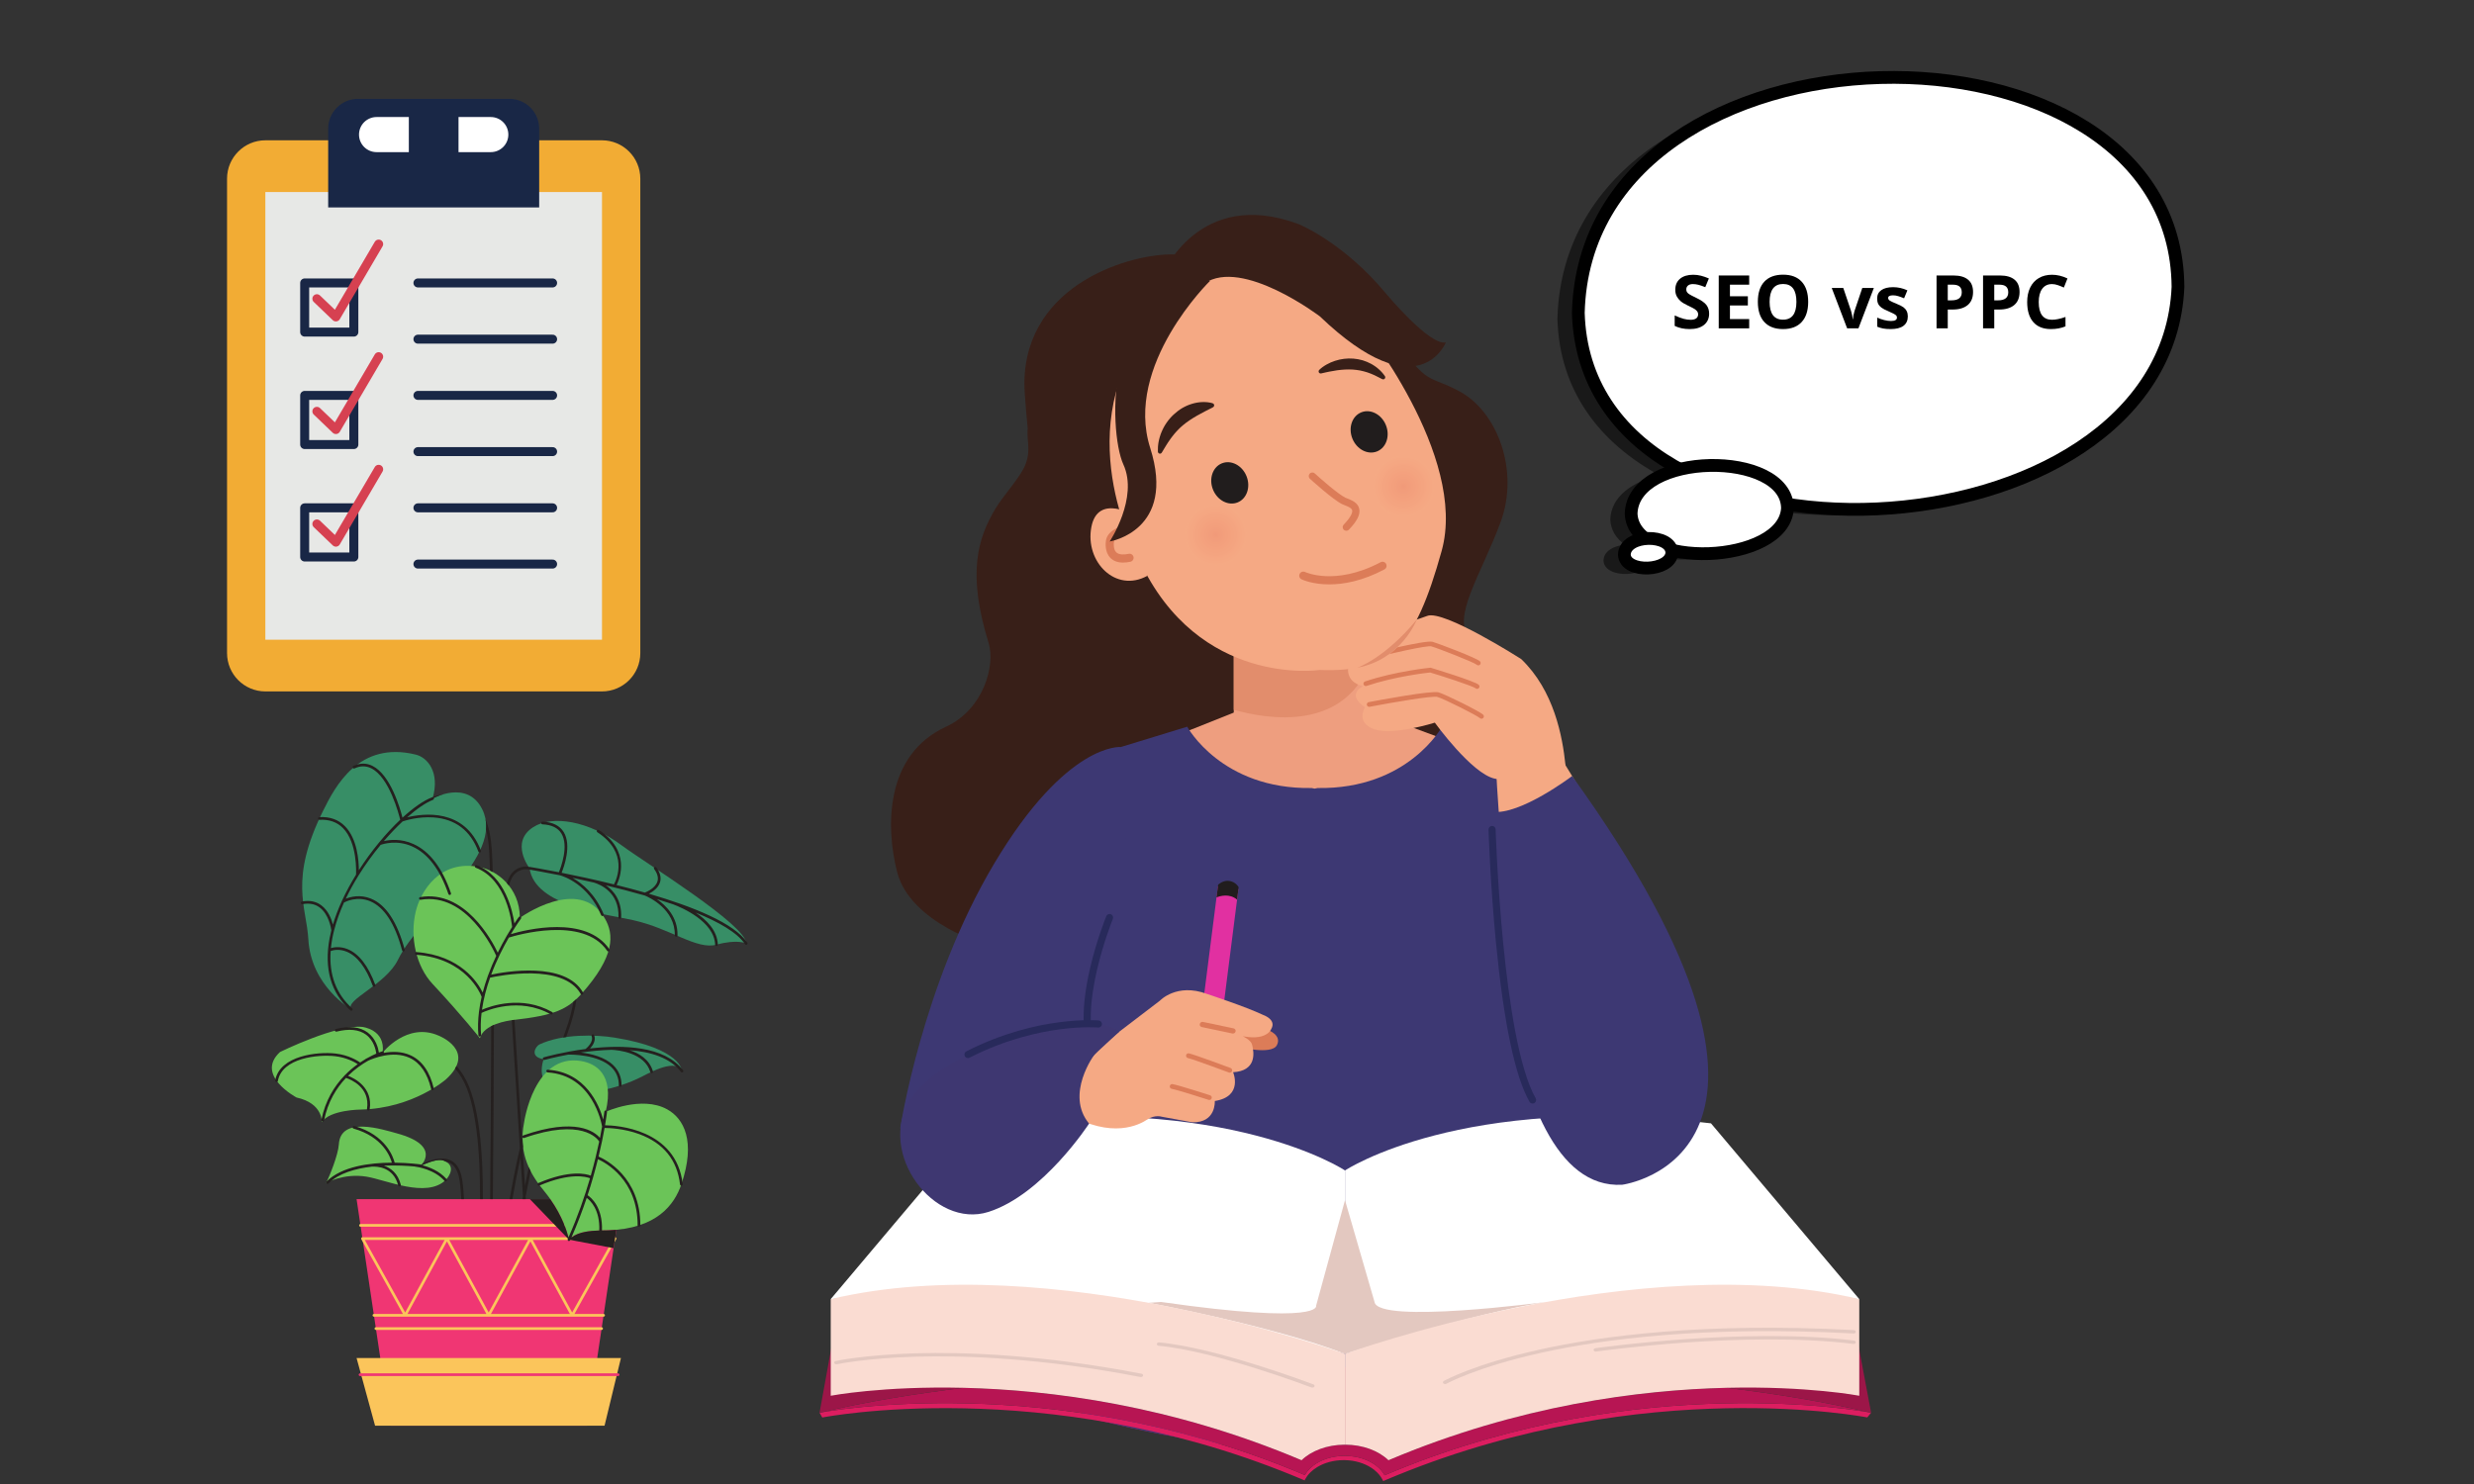 <svg xmlns="http://www.w3.org/2000/svg" xmlns:xlink="http://www.w3.org/1999/xlink" width="900" viewBox="0 0 900 540" height="540" preserveAspectRatio="xMidYMid meet"><rect x="0" y="0" width="900" height="540" fill="#333333" stroke="none"/><defs><g><g id="glyph-0-0"></g><g id="glyph-0-1"><path d="M 13.766 -5.344 C 13.766 -3.602 13.141 -2.234 11.891 -1.234 C 10.641 -0.234 8.906 0.266 6.688 0.266 C 4.633 0.266 2.816 -0.117 1.234 -0.891 L 1.234 -4.688 C 2.535 -4.102 3.633 -3.691 4.531 -3.453 C 5.426 -3.223 6.25 -3.109 7 -3.109 C 7.895 -3.109 8.578 -3.273 9.047 -3.609 C 9.523 -3.953 9.766 -4.461 9.766 -5.141 C 9.766 -5.516 9.66 -5.848 9.453 -6.141 C 9.242 -6.441 8.938 -6.727 8.531 -7 C 8.125 -7.27 7.289 -7.703 6.031 -8.297 C 4.863 -8.848 3.984 -9.379 3.391 -9.891 C 2.805 -10.398 2.336 -10.988 1.984 -11.656 C 1.629 -12.332 1.453 -13.125 1.453 -14.031 C 1.453 -15.738 2.031 -17.078 3.188 -18.047 C 4.344 -19.016 5.938 -19.5 7.969 -19.5 C 8.969 -19.5 9.922 -19.379 10.828 -19.141 C 11.734 -18.91 12.68 -18.582 13.672 -18.156 L 12.359 -14.984 C 11.336 -15.398 10.488 -15.691 9.812 -15.859 C 9.145 -16.023 8.488 -16.109 7.844 -16.109 C 7.07 -16.109 6.477 -15.926 6.062 -15.562 C 5.656 -15.207 5.453 -14.742 5.453 -14.172 C 5.453 -13.805 5.531 -13.488 5.688 -13.219 C 5.852 -12.957 6.117 -12.703 6.484 -12.453 C 6.848 -12.203 7.711 -11.75 9.078 -11.094 C 10.867 -10.238 12.098 -9.379 12.766 -8.516 C 13.43 -7.648 13.766 -6.594 13.766 -5.344 Z M 13.766 -5.344 "></path></g><g id="glyph-0-2"><path d="M 13.5 0 L 2.422 0 L 2.422 -19.234 L 13.5 -19.234 L 13.5 -15.891 L 6.5 -15.891 L 6.5 -11.672 L 13.016 -11.672 L 13.016 -8.328 L 6.5 -8.328 L 6.5 -3.375 L 13.5 -3.375 Z M 13.5 0 "></path></g><g id="glyph-0-3"><path d="M 19.875 -9.641 C 19.875 -6.453 19.082 -4.004 17.5 -2.297 C 15.926 -0.586 13.664 0.266 10.719 0.266 C 7.77 0.266 5.504 -0.586 3.922 -2.297 C 2.348 -4.004 1.562 -6.461 1.562 -9.672 C 1.562 -12.867 2.352 -15.312 3.938 -17 C 5.52 -18.688 7.789 -19.531 10.75 -19.531 C 13.695 -19.531 15.953 -18.676 17.516 -16.969 C 19.086 -15.27 19.875 -12.828 19.875 -9.641 Z M 5.844 -9.641 C 5.844 -7.492 6.25 -5.875 7.062 -4.781 C 7.875 -3.695 9.094 -3.156 10.719 -3.156 C 13.969 -3.156 15.594 -5.316 15.594 -9.641 C 15.594 -13.973 13.977 -16.141 10.75 -16.141 C 9.125 -16.141 7.898 -15.594 7.078 -14.5 C 6.254 -13.406 5.844 -11.785 5.844 -9.641 Z M 5.844 -9.641 "></path></g><g id="glyph-0-4"></g><g id="glyph-0-5"><path d="M 5.609 0 L 0 -14.703 L 4.203 -14.703 L 7.031 -6.328 C 7.352 -5.266 7.551 -4.258 7.625 -3.312 L 7.703 -3.312 C 7.754 -4.156 7.953 -5.16 8.297 -6.328 L 11.125 -14.703 L 15.328 -14.703 L 9.719 0 Z M 5.609 0 "></path></g><g id="glyph-0-6"><path d="M 12.359 -4.359 C 12.359 -2.859 11.832 -1.711 10.781 -0.922 C 9.738 -0.129 8.176 0.266 6.094 0.266 C 5.02 0.266 4.102 0.191 3.344 0.047 C 2.594 -0.098 1.891 -0.312 1.234 -0.594 L 1.234 -3.906 C 1.984 -3.551 2.82 -3.254 3.75 -3.016 C 4.688 -2.785 5.508 -2.672 6.219 -2.672 C 7.676 -2.672 8.406 -3.094 8.406 -3.938 C 8.406 -4.25 8.305 -4.504 8.109 -4.703 C 7.922 -4.898 7.586 -5.125 7.109 -5.375 C 6.641 -5.625 6.008 -5.914 5.219 -6.25 C 4.094 -6.719 3.266 -7.156 2.734 -7.562 C 2.203 -7.969 1.812 -8.43 1.562 -8.953 C 1.32 -9.473 1.203 -10.113 1.203 -10.875 C 1.203 -12.188 1.707 -13.195 2.719 -13.906 C 3.738 -14.625 5.176 -14.984 7.031 -14.984 C 8.801 -14.984 10.523 -14.598 12.203 -13.828 L 11 -10.938 C 10.258 -11.25 9.566 -11.504 8.922 -11.703 C 8.285 -11.91 7.633 -12.016 6.969 -12.016 C 5.789 -12.016 5.203 -11.691 5.203 -11.047 C 5.203 -10.691 5.391 -10.379 5.766 -10.109 C 6.148 -9.848 6.984 -9.457 8.266 -8.938 C 9.422 -8.477 10.266 -8.047 10.797 -7.641 C 11.328 -7.234 11.719 -6.766 11.969 -6.234 C 12.227 -5.711 12.359 -5.086 12.359 -4.359 Z M 12.359 -4.359 "></path></g><g id="glyph-0-7"><path d="M 6.5 -10.188 L 7.844 -10.188 C 9.094 -10.188 10.031 -10.43 10.656 -10.922 C 11.281 -11.422 11.594 -12.145 11.594 -13.094 C 11.594 -14.039 11.328 -14.742 10.797 -15.203 C 10.273 -15.66 9.461 -15.891 8.359 -15.891 L 6.5 -15.891 Z M 15.703 -13.234 C 15.703 -11.16 15.055 -9.578 13.766 -8.484 C 12.473 -7.391 10.633 -6.844 8.25 -6.844 L 6.5 -6.844 L 6.5 0 L 2.422 0 L 2.422 -19.234 L 8.562 -19.234 C 10.895 -19.234 12.664 -18.727 13.875 -17.719 C 15.094 -16.719 15.703 -15.223 15.703 -13.234 Z M 15.703 -13.234 "></path></g><g id="glyph-0-8"><path d="M 10.594 -16.109 C 9.051 -16.109 7.859 -15.531 7.016 -14.375 C 6.18 -13.227 5.766 -11.625 5.766 -9.562 C 5.766 -5.27 7.375 -3.125 10.594 -3.125 C 11.938 -3.125 13.57 -3.461 15.5 -4.141 L 15.5 -0.719 C 13.914 -0.062 12.148 0.266 10.203 0.266 C 7.41 0.266 5.27 -0.582 3.781 -2.281 C 2.301 -3.977 1.562 -6.414 1.562 -9.594 C 1.562 -11.594 1.926 -13.344 2.656 -14.844 C 3.383 -16.344 4.43 -17.492 5.797 -18.297 C 7.16 -19.098 8.758 -19.5 10.594 -19.5 C 12.457 -19.5 14.332 -19.051 16.219 -18.156 L 14.906 -14.844 C 14.188 -15.176 13.461 -15.469 12.734 -15.719 C 12.004 -15.977 11.289 -16.109 10.594 -16.109 Z M 10.594 -16.109 "></path></g></g><clipPath id="clip-0"><path d="M 298.141 510.328 L 680.664 510.328 L 680.664 538.938 L 298.141 538.938 Z M 298.141 510.328 " clip-rule="nonzero"></path></clipPath><clipPath id="clip-1"><path d="M 298.141 504.434 L 680.664 504.434 L 680.664 536.855 L 298.141 536.855 Z M 298.141 504.434 " clip-rule="nonzero"></path></clipPath><clipPath id="clip-2"><path d="M 298.141 471 L 490 471 L 490 532 L 298.141 532 Z M 298.141 471 " clip-rule="nonzero"></path></clipPath><clipPath id="clip-3"><path d="M 489.117 473.188 L 680.664 473.188 L 680.664 531.551 L 489.117 531.551 Z M 489.117 473.188 " clip-rule="nonzero"></path></clipPath><clipPath id="clip-4"><path d="M 431 183.137 L 453.754 183.137 L 453.754 206 L 431 206 Z M 431 183.137 " clip-rule="nonzero"></path></clipPath><clipPath id="clip-5"><path d="M 442.363 205.66 C 441.508 205.66 440.637 205.562 439.766 205.348 C 433.844 203.918 430.203 197.961 431.633 192.035 C 432.855 186.988 437.367 183.594 442.348 183.594 C 443.203 183.594 444.074 183.695 444.945 183.906 C 450.863 185.336 454.504 191.297 453.074 197.219 C 451.852 202.27 447.34 205.664 442.363 205.66 " clip-rule="nonzero"></path></clipPath><clipPath id="clip-6"><path d="M 442.363 205.66 C 441.508 205.66 440.637 205.562 439.766 205.348 C 433.844 203.918 430.203 197.961 431.633 192.035 C 432.855 186.988 437.367 183.594 442.348 183.594 C 443.203 183.594 444.074 183.695 444.945 183.906 C 450.863 185.336 454.504 191.297 453.074 197.219 C 451.852 202.27 447.34 205.664 442.363 205.66 " clip-rule="nonzero"></path></clipPath><clipPath id="clip-7"><path d="M 459.543 184.812 L 453.164 211.211 L 425.168 204.445 L 431.543 178.047 Z M 459.543 184.812 " clip-rule="nonzero"></path></clipPath><radialGradient xmlns:xlink="http://www.w3.org/1999/xlink" gradientTransform="matrix(-0.972, -0.235, -0.235, 0.972, 442.354, 194.627)" gradientUnits="userSpaceOnUse" xlink:type="simple" r="11.029" xlink:actuate="onLoad" cx="0" id="radial-pattern-0" cy="0" xlink:show="other" fx="0" fy="0"><stop stop-opacity="1" stop-color="rgb(94.499%, 60.399%, 47.499%)" offset="0"></stop><stop stop-opacity="1" stop-color="rgb(94.499%, 60.399%, 47.499%)" offset="0.031"></stop><stop stop-opacity="1" stop-color="rgb(94.499%, 60.594%, 47.646%)" offset="0.043"></stop><stop stop-opacity="1" stop-color="rgb(94.499%, 60.794%, 47.795%)" offset="0.055"></stop><stop stop-opacity="1" stop-color="rgb(94.586%, 60.886%, 47.8%)" offset="0.082"></stop><stop stop-opacity="1" stop-color="rgb(94.786%, 61.086%, 47.8%)" offset="0.094"></stop><stop stop-opacity="1" stop-color="rgb(94.899%, 61.333%, 47.934%)" offset="0.121"></stop><stop stop-opacity="1" stop-color="rgb(94.899%, 61.533%, 48.21%)" offset="0.148"></stop><stop stop-opacity="1" stop-color="rgb(94.899%, 61.732%, 48.476%)" offset="0.199"></stop><stop stop-opacity="1" stop-color="rgb(94.994%, 61.932%, 48.599%)" offset="0.246"></stop><stop stop-opacity="1" stop-color="rgb(95.193%, 62.18%, 48.599%)" offset="0.258"></stop><stop stop-opacity="1" stop-color="rgb(95.299%, 62.379%, 48.759%)" offset="0.301"></stop><stop stop-opacity="1" stop-color="rgb(95.323%, 62.573%, 48.984%)" offset="0.32"></stop><stop stop-opacity="1" stop-color="rgb(95.523%, 62.923%, 49.223%)" offset="0.402"></stop><stop stop-opacity="1" stop-color="rgb(95.699%, 63.123%, 49.399%)" offset="0.438"></stop><stop stop-opacity="1" stop-color="rgb(95.699%, 63.335%, 49.411%)" offset="0.473"></stop><stop stop-opacity="1" stop-color="rgb(95.699%, 63.71%, 49.609%)" offset="0.504"></stop><stop stop-opacity="1" stop-color="rgb(95.699%, 64.005%, 49.904%)" offset="0.562"></stop><stop stop-opacity="1" stop-color="rgb(95.699%, 64.206%, 50.105%)" offset="0.617"></stop><stop stop-opacity="1" stop-color="rgb(95.699%, 64.299%, 50.2%)" offset="0.664"></stop><stop stop-opacity="1" stop-color="rgb(95.699%, 64.377%, 50.278%)" offset="0.684"></stop><stop stop-opacity="1" stop-color="rgb(95.833%, 64.577%, 50.478%)" offset="0.691"></stop><stop stop-opacity="1" stop-color="rgb(96.034%, 64.751%, 50.6%)" offset="0.727"></stop><stop stop-opacity="1" stop-color="rgb(96.1%, 64.951%, 50.743%)" offset="0.742"></stop><stop stop-opacity="1" stop-color="rgb(96.1%, 65.24%, 50.943%)" offset="0.773"></stop><stop stop-opacity="1" stop-color="rgb(96.1%, 65.44%, 50.999%)" offset="0.801"></stop><stop stop-opacity="1" stop-color="rgb(96.1%, 65.5%, 51.103%)" offset="0.848"></stop><stop stop-opacity="1" stop-color="rgb(96.1%, 65.598%, 51.303%)" offset="0.863"></stop><stop stop-opacity="1" stop-color="rgb(96.1%, 65.797%, 51.399%)" offset="0.879"></stop><stop stop-opacity="1" stop-color="rgb(96.1%, 65.971%, 51.399%)" offset="0.938"></stop><stop stop-opacity="1" stop-color="rgb(96.1%, 66.171%, 51.562%)" offset="0.945"></stop><stop stop-opacity="1" stop-color="rgb(96.1%, 66.299%, 51.762%)" offset="0.973"></stop><stop stop-opacity="1" stop-color="rgb(96.1%, 66.368%, 51.799%)" offset="0.984"></stop><stop stop-opacity="1" stop-color="rgb(96.1%, 66.568%, 51.799%)" offset="0.992"></stop><stop stop-opacity="1" stop-color="rgb(96.1%, 66.699%, 51.799%)" offset="1"></stop></radialGradient><clipPath id="clip-8"><path d="M 499.137 165.453 L 522 165.453 L 522 188 L 499.137 188 Z M 499.137 165.453 " clip-rule="nonzero"></path></clipPath><clipPath id="clip-9"><path d="M 510.609 187.965 C 509.754 187.965 508.879 187.863 508.012 187.656 C 502.09 186.223 498.449 180.262 499.879 174.34 C 501.102 169.289 505.617 165.898 510.59 165.898 C 511.449 165.898 512.32 166 513.191 166.211 C 519.109 167.641 522.75 173.602 521.32 179.523 C 520.102 184.574 515.586 187.965 510.609 187.965 " clip-rule="nonzero"></path></clipPath><clipPath id="clip-10"><path d="M 510.609 187.965 C 509.754 187.965 508.879 187.863 508.012 187.656 C 502.09 186.223 498.449 180.262 499.879 174.34 C 501.102 169.289 505.617 165.898 510.59 165.898 C 511.449 165.898 512.32 166 513.191 166.211 C 519.109 167.641 522.75 173.602 521.32 179.523 C 520.102 184.574 515.586 187.965 510.609 187.965 " clip-rule="nonzero"></path></clipPath><clipPath id="clip-11"><path d="M 527.789 167.117 L 521.41 193.516 L 493.414 186.746 L 499.789 160.348 Z M 527.789 167.117 " clip-rule="nonzero"></path></clipPath><radialGradient xmlns:xlink="http://www.w3.org/1999/xlink" gradientTransform="matrix(-0.972, -0.235, -0.235, 0.972, 510.599, 176.931)" gradientUnits="userSpaceOnUse" xlink:type="simple" r="11.03" xlink:actuate="onLoad" cx="0" id="radial-pattern-1" cy="0" xlink:show="other" fx="0" fy="0"><stop stop-opacity="1" stop-color="rgb(94.499%, 60.399%, 47.499%)" offset="0"></stop><stop stop-opacity="1" stop-color="rgb(94.499%, 60.399%, 47.499%)" offset="0.031"></stop><stop stop-opacity="1" stop-color="rgb(94.499%, 60.594%, 47.646%)" offset="0.043"></stop><stop stop-opacity="1" stop-color="rgb(94.499%, 60.794%, 47.795%)" offset="0.055"></stop><stop stop-opacity="1" stop-color="rgb(94.586%, 60.886%, 47.8%)" offset="0.082"></stop><stop stop-opacity="1" stop-color="rgb(94.786%, 61.086%, 47.8%)" offset="0.094"></stop><stop stop-opacity="1" stop-color="rgb(94.899%, 61.333%, 47.934%)" offset="0.121"></stop><stop stop-opacity="1" stop-color="rgb(94.899%, 61.533%, 48.21%)" offset="0.148"></stop><stop stop-opacity="1" stop-color="rgb(94.899%, 61.732%, 48.476%)" offset="0.199"></stop><stop stop-opacity="1" stop-color="rgb(94.994%, 61.932%, 48.599%)" offset="0.246"></stop><stop stop-opacity="1" stop-color="rgb(95.193%, 62.18%, 48.599%)" offset="0.258"></stop><stop stop-opacity="1" stop-color="rgb(95.299%, 62.379%, 48.759%)" offset="0.301"></stop><stop stop-opacity="1" stop-color="rgb(95.323%, 62.573%, 48.984%)" offset="0.32"></stop><stop stop-opacity="1" stop-color="rgb(95.523%, 62.923%, 49.223%)" offset="0.402"></stop><stop stop-opacity="1" stop-color="rgb(95.699%, 63.123%, 49.399%)" offset="0.438"></stop><stop stop-opacity="1" stop-color="rgb(95.699%, 63.335%, 49.411%)" offset="0.473"></stop><stop stop-opacity="1" stop-color="rgb(95.699%, 63.71%, 49.609%)" offset="0.504"></stop><stop stop-opacity="1" stop-color="rgb(95.699%, 64.005%, 49.904%)" offset="0.562"></stop><stop stop-opacity="1" stop-color="rgb(95.699%, 64.206%, 50.105%)" offset="0.617"></stop><stop stop-opacity="1" stop-color="rgb(95.699%, 64.299%, 50.2%)" offset="0.664"></stop><stop stop-opacity="1" stop-color="rgb(95.699%, 64.377%, 50.278%)" offset="0.684"></stop><stop stop-opacity="1" stop-color="rgb(95.833%, 64.577%, 50.478%)" offset="0.691"></stop><stop stop-opacity="1" stop-color="rgb(96.034%, 64.751%, 50.6%)" offset="0.727"></stop><stop stop-opacity="1" stop-color="rgb(96.1%, 64.951%, 50.743%)" offset="0.742"></stop><stop stop-opacity="1" stop-color="rgb(96.1%, 65.24%, 50.943%)" offset="0.773"></stop><stop stop-opacity="1" stop-color="rgb(96.1%, 65.44%, 50.999%)" offset="0.801"></stop><stop stop-opacity="1" stop-color="rgb(96.1%, 65.5%, 51.103%)" offset="0.848"></stop><stop stop-opacity="1" stop-color="rgb(96.1%, 65.598%, 51.303%)" offset="0.863"></stop><stop stop-opacity="1" stop-color="rgb(96.1%, 65.797%, 51.399%)" offset="0.879"></stop><stop stop-opacity="1" stop-color="rgb(96.1%, 65.971%, 51.399%)" offset="0.938"></stop><stop stop-opacity="1" stop-color="rgb(96.1%, 66.171%, 51.562%)" offset="0.945"></stop><stop stop-opacity="1" stop-color="rgb(96.1%, 66.299%, 51.762%)" offset="0.973"></stop><stop stop-opacity="1" stop-color="rgb(96.1%, 66.368%, 51.799%)" offset="0.984"></stop><stop stop-opacity="1" stop-color="rgb(96.1%, 66.568%, 51.799%)" offset="0.992"></stop><stop stop-opacity="1" stop-color="rgb(96.1%, 66.699%, 51.799%)" offset="1"></stop></radialGradient><clipPath id="clip-12"><path d="M 566.43 30 L 785 30 L 785 209 L 566.43 209 Z M 566.43 30 " clip-rule="nonzero"></path></clipPath><clipPath id="clip-13"><path d="M 571 25 L 794.617 25 L 794.617 188 L 571 188 Z M 571 25 " clip-rule="nonzero"></path></clipPath><clipPath id="clip-14"><path d="M 129.391 436.152 L 226 436.152 L 226 518.789 L 129.391 518.789 Z M 129.391 436.152 " clip-rule="nonzero"></path></clipPath><clipPath id="clip-15"><path d="M 129.391 445.016 L 226 445.016 L 226 518.789 L 129.391 518.789 Z M 129.391 445.016 " clip-rule="nonzero"></path></clipPath><clipPath id="clip-16"><path d="M 100 277.578 L 271.934 277.578 L 271.934 454.375 L 100 454.375 Z M 100 277.578 " clip-rule="nonzero"></path></clipPath><clipPath id="clip-17"><path d="M 82.516 51 L 232.988 51 L 232.988 251.586 L 82.516 251.586 Z M 82.516 51 " clip-rule="nonzero"></path></clipPath><clipPath id="clip-18"><path d="M 119 35.984 L 197 35.984 L 197 76 L 119 76 Z M 119 35.984 " clip-rule="nonzero"></path></clipPath></defs><path fill="rgb(21.959%, 12.16%, 9.409%)" d="M 534.988 231.902 C 527.508 225.602 538.961 208.766 545.887 190.012 C 552.816 171.258 544.727 149.844 530.969 142.418 C 517.207 134.988 521.43 143.184 499.562 113.363 C 477.691 83.543 440.43 94.594 440.43 94.594 L 427.32 92.59 C 412.215 92.035 372.992 102.836 372.656 139.305 C 372.617 143.492 373.879 156.008 373.879 156.008 C 373.316 160.129 375.508 164.512 372.359 170.5 C 370.027 174.93 364.742 180.723 362.207 184.953 C 355.676 195.84 351.754 208.52 359.648 233.996 C 362.172 242.152 357.746 258.184 344.156 264.438 C 321.828 274.707 322.195 301.031 326.359 317.305 C 331.156 336.047 359.355 344.074 359.355 344.074 L 546.039 301.078 C 569.422 264.438 542.473 238.203 534.988 231.902 " fill-opacity="1" fill-rule="nonzero"></path><path fill="rgb(93.329%, 61.96%, 49.799%)" d="M 499.145 233.996 L 499.145 302.379 L 448.824 302.379 L 448.824 233.996 L 499.145 233.996 " fill-opacity="1" fill-rule="nonzero"></path><path fill="rgb(93.329%, 61.96%, 49.799%)" d="M 448.891 259.281 L 414.133 273.133 C 414.133 273.133 469.258 348.91 536.605 273.133 L 499.145 259.281 L 448.891 259.281 " fill-opacity="1" fill-rule="nonzero"></path><path fill="rgb(71.759%, 8.24%, 32.549%)" d="M 562.07 489.902 C 566.828 508.371 562.07 515.434 562.07 515.434 C 529.371 524.113 501.602 527.648 478.359 528.109 L 478.359 528.117 L 478.109 528.117 L 478.109 528.109 C 454.871 527.648 427.098 524.113 394.398 515.434 C 394.398 515.434 389.641 508.371 394.398 489.902 C 394.398 489.902 401.793 445.902 396.777 424.176 C 394.465 414.168 390.609 401.105 388.512 386.766 C 395.801 393.895 411.305 402.898 440.121 395.547 C 484.242 384.289 489.516 386.371 515.051 396.277 C 532.625 403.094 555.543 392.688 568.133 385.531 C 566.082 400.352 562.07 413.883 559.695 424.176 C 554.676 445.902 562.07 489.902 562.07 489.902 " fill-opacity="1" fill-rule="nonzero"></path><path fill="rgb(88.629%, 55.289%, 42.349%)" d="M 499.145 233.996 L 499.145 238.922 C 490.238 266.809 460.91 261.711 448.824 258.281 L 448.824 233.996 L 499.145 233.996 " fill-opacity="1" fill-rule="nonzero"></path><path fill="rgb(23.92%, 21.959%, 45.099%)" d="M 559.695 424.176 C 554.676 445.902 562.07 489.902 562.07 489.902 C 566.828 508.371 562.07 515.434 562.07 515.434 C 529.371 524.113 501.602 527.648 478.359 528.109 L 478.359 528.117 L 478.109 528.117 L 478.109 528.109 C 454.871 527.648 427.098 524.113 394.398 515.434 C 394.398 515.434 389.641 508.371 394.398 489.902 C 394.398 489.902 401.793 445.902 396.777 424.176 C 394.465 414.168 390.609 401.105 388.512 386.766 C 386.059 369.973 386.02 351.43 393.715 334.004 C 407.984 301.707 407.758 271.824 407.758 271.824 L 431.891 264.438 C 431.891 264.438 444.273 287.289 477.148 286.746 C 477.148 286.746 477.527 286.844 478.238 286.965 C 478.941 286.844 479.324 286.746 479.324 286.746 C 512.195 287.289 524.578 264.438 524.578 264.438 L 548.715 271.824 C 548.715 271.824 548.488 301.707 562.754 334.004 C 570.262 351.004 570.41 369.062 568.133 385.531 C 566.082 400.352 562.07 413.883 559.695 424.176 " fill-opacity="1" fill-rule="nonzero"></path><path fill="rgb(100%, 100%, 100%)" d="M 489.289 492.648 L 489.289 425.91 C 489.289 425.91 446.871 397.637 356.152 408.762 L 302.207 472.719 C 302.207 472.719 383.359 466.695 489.289 492.648 " fill-opacity="1" fill-rule="nonzero"></path><g clip-path="url(#clip-0)"><path fill="rgb(86.269%, 11.369%, 37.65%)" d="M 680.668 514.062 L 679.277 515.773 C 679.277 515.773 598.887 499.922 508.457 536.734 C 507.812 536.996 507.168 537.262 506.52 537.527 C 505.805 537.828 505.09 538.125 504.371 538.43 C 503.973 538.598 503.574 538.766 503.176 538.938 L 503.113 538.793 C 503.047 538.652 502.98 538.516 502.906 538.379 C 502.734 538.051 502.543 537.73 502.328 537.418 C 501.949 536.852 501.5 536.312 500.992 535.809 C 500.652 535.473 500.285 535.145 499.895 534.836 C 499.555 534.57 499.199 534.316 498.824 534.074 C 496.273 532.426 492.945 531.398 489.289 531.316 L 489.176 531.312 C 489.094 531.312 489.016 531.312 488.934 531.312 L 488.734 531.312 C 485.117 531.324 481.797 532.27 479.211 533.832 C 478.727 534.125 478.266 534.441 477.836 534.773 C 477.418 535.102 477.02 535.445 476.656 535.809 C 476.242 536.223 475.871 536.656 475.535 537.109 C 475.254 537.492 475.004 537.891 474.785 538.297 C 474.715 538.426 474.648 538.555 474.59 538.688 C 474.387 538.602 474.184 538.516 473.98 538.43 C 472.684 537.883 471.391 537.344 470.098 536.816 C 379.594 499.902 299.137 515.801 299.137 515.801 L 298.141 514.062 L 298.172 514.055 L 298.191 514.051 L 298.219 514.047 C 301.078 513.5 381.52 498.59 470.738 535.102 C 472.055 535.637 473.371 536.188 474.691 536.75 C 475.184 535.859 475.836 535.023 476.621 534.262 C 477 533.898 477.406 533.551 477.84 533.227 C 480.656 531.109 484.648 529.781 489.082 529.766 L 489.176 529.762 L 489.289 529.766 C 493.762 529.789 497.781 531.141 500.594 533.289 C 500.996 533.598 501.375 533.922 501.727 534.262 C 502.535 535.043 503.203 535.91 503.703 536.828 C 504.426 536.52 505.148 536.215 505.871 535.914 C 506.531 535.641 507.188 535.371 507.844 535.102 C 597.086 498.59 677.719 513.5 680.586 514.047 L 680.613 514.051 L 680.637 514.055 L 680.668 514.062 " fill-opacity="1" fill-rule="nonzero"></path></g><path fill="rgb(18.819%, 42.749%, 18.43%)" d="M 489.176 499.457 L 489.176 525.684 C 482.73 525.707 477.023 527.934 473.488 531.348 C 426.297 511.367 382.234 505.754 350.625 505 C 419.293 496.699 489.176 499.457 489.176 499.457 " fill-opacity="1" fill-rule="nonzero"></path><path fill="rgb(18.819%, 42.749%, 18.43%)" d="M 628.105 504.996 C 596.48 505.734 552.359 511.336 505.094 531.348 C 501.535 527.914 495.781 525.684 489.289 525.684 L 489.176 525.684 L 489.176 499.457 C 489.176 499.457 489.211 499.457 489.289 499.453 C 492.469 499.336 560.941 496.895 628.105 504.996 " fill-opacity="1" fill-rule="nonzero"></path><g clip-path="url(#clip-1)"><path fill="rgb(71.759%, 8.24%, 32.549%)" d="M 680.586 514.047 C 677.719 513.5 597.086 498.59 507.844 535.102 C 507.188 535.371 506.531 535.641 505.871 535.914 C 505.148 536.215 504.426 536.52 503.703 536.828 C 503.203 535.91 502.535 535.043 501.727 534.262 C 501.375 533.922 500.996 533.598 500.594 533.289 C 497.781 531.141 493.762 529.789 489.289 529.766 L 489.176 529.762 L 489.082 529.766 C 484.648 529.781 480.656 531.109 477.84 533.227 C 477.406 533.551 477 533.898 476.621 534.262 C 475.836 535.023 475.184 535.859 474.691 536.75 C 473.371 536.188 472.055 535.637 470.738 535.102 C 381.52 498.59 301.078 513.5 298.219 514.047 C 314.754 510.105 332.648 507.172 350.621 505 L 350.625 505 C 382.234 505.754 426.297 511.367 473.488 531.348 C 477.023 527.934 482.73 525.707 489.176 525.684 L 489.289 525.684 C 495.781 525.684 501.535 527.914 505.094 531.348 C 552.359 511.336 596.48 505.734 628.105 504.996 C 646.121 507.168 664.043 510.105 680.586 514.047 " fill-opacity="1" fill-rule="nonzero"></path></g><g clip-path="url(#clip-2)"><path fill="rgb(61.179%, 8.629%, 28.239%)" d="M 489.289 497.516 L 489.289 525.684 L 489.176 525.684 C 482.73 525.707 477.023 527.934 473.488 531.348 C 426.297 511.367 382.234 505.754 350.625 505 L 350.621 505 C 332.648 507.172 314.754 510.105 298.219 514.047 L 298.191 514.051 L 298.172 514.055 L 298.141 514.062 L 302.207 491.594 L 304.852 476.984 C 384.551 457.98 489.289 497.516 489.289 497.516 " fill-opacity="1" fill-rule="nonzero"></path></g><g clip-path="url(#clip-3)"><path fill="rgb(61.179%, 8.629%, 28.239%)" d="M 680.668 514.062 L 680.637 514.055 L 680.613 514.051 L 680.586 514.047 C 664.043 510.105 646.121 507.168 628.105 504.996 C 596.48 505.734 552.359 511.336 505.094 531.348 C 501.535 527.914 495.781 525.684 489.289 525.684 L 489.289 497.516 C 489.289 497.516 594.426 460.141 674.129 479.145 L 676.371 491.117 L 680.668 514.062 " fill-opacity="1" fill-rule="nonzero"></path></g><path fill="rgb(100%, 100%, 100%)" d="M 489.289 492.648 L 489.289 425.91 C 489.289 425.91 531.703 397.637 622.426 408.762 L 676.367 472.719 C 676.367 472.719 595.219 466.695 489.289 492.648 " fill-opacity="1" fill-rule="nonzero"></path><path fill="rgb(89.02%, 78.429%, 75.29%)" d="M 489.289 436.715 L 478.777 475.125 C 478.777 475.125 481.641 482.234 422.352 473.758 L 417.871 474.074 C 417.871 474.074 463.051 482.453 489.289 492.648 C 489.289 492.648 536.941 477.566 562.449 473.758 C 562.449 473.758 501.254 481.926 500.031 473.758 L 489.289 436.715 " fill-opacity="1" fill-rule="nonzero"></path><path fill="rgb(98.039%, 86.269%, 82.349%)" d="M 489.289 492.652 L 489.289 525.684 L 489.176 525.684 C 482.73 525.707 477.023 527.934 473.488 531.348 C 426.297 511.367 382.234 505.754 350.625 505 L 350.621 505 C 320.922 504.293 302.207 507.883 302.207 507.883 L 302.207 472.723 C 381.91 453.719 489.289 492.652 489.289 492.652 " fill-opacity="1" fill-rule="nonzero"></path><path fill="rgb(98.039%, 86.269%, 82.349%)" d="M 676.371 472.723 L 676.371 507.883 C 676.371 507.883 657.719 504.305 628.105 504.996 C 596.48 505.734 552.359 511.336 505.094 531.348 C 501.535 527.914 495.781 525.684 489.289 525.684 L 489.289 492.652 C 489.289 492.652 596.672 453.719 676.371 472.723 " fill-opacity="1" fill-rule="nonzero"></path><path fill="rgb(89.02%, 78.429%, 75.29%)" d="M 525.727 503.633 C 525.477 503.633 525.23 503.547 525.07 503.383 C 524.801 503.109 524.875 502.723 525.238 502.52 C 525.676 502.27 536.32 496.363 560.109 491.082 C 581.996 486.219 619.586 481.047 674.367 484 C 674.816 484.027 675.152 484.32 675.125 484.664 C 675.09 485.004 674.703 485.262 674.25 485.234 C 619.785 482.293 582.434 487.422 560.688 492.242 C 537.137 497.461 526.32 503.449 526.215 503.508 C 526.066 503.594 525.895 503.633 525.727 503.633 " fill-opacity="1" fill-rule="nonzero"></path><path fill="rgb(89.02%, 78.429%, 75.29%)" d="M 580.539 491.812 C 580.152 491.812 579.809 491.609 579.738 491.312 C 579.652 490.977 579.941 490.652 580.387 490.59 C 580.922 490.512 634.48 482.898 674.438 487.805 C 674.883 487.859 675.184 488.176 675.113 488.512 C 675.039 488.848 674.621 489.078 674.176 489.023 C 634.5 484.152 581.227 491.727 580.691 491.801 L 580.539 491.812 " fill-opacity="1" fill-rule="nonzero"></path><path fill="rgb(89.02%, 78.429%, 75.29%)" d="M 477.41 504.918 C 477.285 504.918 477.16 504.898 477.043 504.855 C 476.695 504.723 442.012 491.555 421.551 489.715 C 421.105 489.676 420.785 489.367 420.84 489.027 C 420.891 488.688 421.301 488.445 421.746 488.488 C 442.492 490.352 477.43 503.617 477.777 503.75 C 478.18 503.902 478.344 504.277 478.141 504.582 C 477.996 504.797 477.711 504.918 477.41 504.918 " fill-opacity="1" fill-rule="nonzero"></path><path fill="rgb(89.02%, 78.429%, 75.29%)" d="M 415.023 501.086 C 414.957 501.086 414.891 501.078 414.82 501.062 C 378.645 494.066 350.578 493.18 333.398 493.664 C 314.789 494.191 304.602 496.402 304.5 496.422 C 304.066 496.52 303.613 496.332 303.488 496.004 C 303.359 495.676 303.609 495.336 304.043 495.238 C 304.145 495.215 314.473 492.969 333.258 492.434 C 350.559 491.938 378.82 492.828 415.227 499.867 C 415.664 499.953 415.926 500.289 415.812 500.621 C 415.723 500.898 415.387 501.086 415.023 501.086 " fill-opacity="1" fill-rule="nonzero"></path><path fill="rgb(96.078%, 66.269%, 51.759%)" d="M 553.383 239.816 C 553.383 239.816 525.113 221.719 519.18 224.121 C 513.246 226.523 492.598 231.551 492.598 231.551 C 492.598 231.551 488.344 232.617 489.578 237.289 C 489.578 237.289 491.906 241.336 493.02 241.289 C 493.02 241.289 489.586 241.391 490.566 245.223 C 491.547 249.059 495.895 249.66 495.895 249.66 C 495.895 249.66 489.469 252.609 496.555 257.336 C 496.555 257.336 493.023 262.918 499.914 265.344 C 506.805 267.77 521.961 262.957 521.961 262.957 C 521.961 262.957 535.406 281.594 543.824 283.352 C 550.453 284.734 569.988 283.152 569.492 278.414 C 568.41 267.941 565.336 251.277 553.383 239.816 " fill-opacity="1" fill-rule="nonzero"></path><path fill="rgb(86.269%, 48.63%, 34.509%)" d="M 494.594 240.57 C 494.23 240.547 493.906 240.297 493.812 239.922 C 493.695 239.465 493.973 238.996 494.434 238.875 C 498.438 237.855 518.555 232.801 521.145 233.539 C 523.273 234.148 537.238 239.438 538.406 240.656 C 538.734 241.004 538.719 241.547 538.379 241.875 C 538.035 242.203 537.488 242.191 537.16 241.848 C 536.121 240.969 523.223 235.922 520.676 235.195 C 519.227 234.801 506.406 237.602 494.855 240.547 C 494.77 240.566 494.68 240.578 494.594 240.57 " fill-opacity="1" fill-rule="nonzero"></path><path fill="rgb(86.269%, 48.63%, 34.509%)" d="M 496.809 249.637 C 496.469 249.613 496.156 249.395 496.043 249.055 C 495.891 248.602 496.133 248.113 496.586 247.965 C 507.641 244.246 520.125 242.992 520.246 242.977 L 520.41 242.961 L 520.566 243.008 C 520.723 243.051 536.719 247.898 537.973 249.215 C 538.301 249.559 538.289 250.105 537.945 250.434 C 537.605 250.754 537.078 250.746 536.746 250.422 C 535.648 249.582 523.832 245.742 520.254 244.707 C 518.766 244.867 507.32 246.168 497.129 249.594 C 497.023 249.633 496.914 249.645 496.809 249.637 " fill-opacity="1" fill-rule="nonzero"></path><path fill="rgb(86.269%, 48.63%, 34.509%)" d="M 538.895 261.539 C 538.688 261.527 538.48 261.438 538.324 261.277 C 537.387 260.391 525.363 254.301 522.859 253.586 C 521.184 253.109 506.867 255.539 498.242 257.184 C 497.773 257.273 497.324 256.965 497.234 256.5 C 497.145 256.031 497.449 255.582 497.918 255.492 C 501.711 254.77 520.77 251.203 523.332 251.934 C 525.621 252.582 538.414 258.875 539.566 260.09 C 539.898 260.43 539.887 260.977 539.543 261.301 C 539.359 261.477 539.125 261.555 538.895 261.539 " fill-opacity="1" fill-rule="nonzero"></path><path fill="rgb(96.078%, 66.269%, 51.759%)" d="M 555.117 255.832 C 555.117 255.832 628.133 364.328 618.148 400.777 C 608.16 437.23 553.238 455.473 544.148 278.109 C 544.148 278.109 553.109 285.891 555.117 255.832 " fill-opacity="1" fill-rule="nonzero"></path><path fill="rgb(23.92%, 21.959%, 45.099%)" d="M 571.914 282.383 C 571.914 282.383 552.965 296.773 542.797 295.391 C 542.797 295.391 541.816 433.848 590.133 431.105 C 590.133 431.105 671.434 420.707 571.914 282.383 " fill-opacity="1" fill-rule="nonzero"></path><path fill="rgb(23.92%, 21.959%, 45.099%)" d="M 407.758 271.824 C 407.758 271.824 388.094 269.957 361.73 314.141 C 335.367 358.324 327.48 410.605 327.48 410.605 L 388.184 405.121 C 388.184 405.121 421.008 285.094 407.758 271.824 " fill-opacity="1" fill-rule="nonzero"></path><path fill="rgb(96.078%, 66.269%, 51.759%)" d="M 494.82 117.465 C 494.82 117.465 534.137 165.715 524.441 200.5 C 514.742 235.285 505.855 244.727 480.059 243.793 C 480.059 243.793 436.07 250.332 414.473 203.824 C 414.473 203.824 388.934 159.215 416.312 120.758 C 416.312 120.758 438.961 74.168 494.82 117.465 " fill-opacity="1" fill-rule="nonzero"></path><path fill="rgb(21.959%, 12.16%, 9.409%)" d="M 441.195 148.23 C 441.086 148.297 440.949 148.367 440.824 148.434 L 440.438 148.625 L 439.68 149.008 C 439.176 149.258 438.688 149.508 438.203 149.762 C 437.238 150.258 436.312 150.762 435.414 151.277 C 433.625 152.316 431.941 153.391 430.406 154.68 C 430.219 154.844 430.02 154.996 429.84 155.168 C 429.652 155.34 429.469 155.512 429.281 155.676 L 428.742 156.207 C 428.555 156.379 428.391 156.57 428.219 156.754 L 427.957 157.035 C 427.867 157.129 427.781 157.219 427.699 157.32 C 427.535 157.516 427.367 157.707 427.195 157.902 C 427.023 158.094 426.875 158.309 426.711 158.508 C 426.551 158.711 426.375 158.91 426.23 159.125 L 425.758 159.766 C 425.598 159.977 425.461 160.203 425.305 160.422 C 425.156 160.645 424.988 160.859 424.848 161.09 C 424.711 161.324 424.559 161.551 424.41 161.781 L 424.188 162.133 L 423.973 162.488 C 423.832 162.727 423.684 162.965 423.535 163.207 C 423.246 163.691 422.973 164.191 422.645 164.688 L 422.613 164.738 C 422.383 165.09 421.906 165.188 421.555 164.957 C 421.34 164.812 421.219 164.574 421.211 164.34 C 421.191 163.727 421.203 163.109 421.25 162.496 C 421.281 162.195 421.309 161.887 421.355 161.582 L 421.414 161.125 C 421.438 160.973 421.473 160.82 421.504 160.668 C 421.566 160.367 421.629 160.062 421.699 159.762 C 421.766 159.457 421.867 159.16 421.953 158.859 C 422.051 158.562 422.129 158.258 422.246 157.965 C 422.355 157.672 422.477 157.379 422.594 157.086 C 422.703 156.789 422.848 156.508 422.988 156.223 C 423.133 155.941 423.258 155.645 423.422 155.371 C 423.738 154.816 424.062 154.262 424.441 153.742 C 424.625 153.477 424.809 153.215 425.016 152.965 C 425.215 152.715 425.418 152.461 425.629 152.215 C 425.844 151.973 426.066 151.738 426.285 151.5 C 426.395 151.379 426.512 151.266 426.629 151.16 L 426.984 150.824 C 427.934 149.941 428.969 149.148 430.082 148.488 C 431.195 147.84 432.379 147.316 433.602 146.949 C 434.824 146.574 436.086 146.355 437.348 146.305 C 437.508 146.301 437.668 146.297 437.824 146.289 L 438.301 146.301 C 438.617 146.309 438.93 146.328 439.25 146.363 C 439.562 146.395 439.879 146.441 440.195 146.504 C 440.352 146.531 440.512 146.574 440.668 146.609 C 440.828 146.652 440.977 146.699 441.156 146.754 C 441.562 146.879 441.789 147.312 441.664 147.715 C 441.605 147.898 441.488 148.047 441.336 148.141 L 441.195 148.23 " fill-opacity="1" fill-rule="nonzero"></path><path fill="rgb(21.959%, 12.16%, 9.409%)" d="M 479.902 134.609 C 480.125 134.391 480.324 134.215 480.543 134.031 C 480.754 133.855 480.973 133.688 481.199 133.527 C 481.422 133.363 481.656 133.211 481.887 133.062 C 482.121 132.922 482.355 132.77 482.598 132.637 C 483.562 132.098 484.582 131.648 485.645 131.305 C 487.762 130.609 490.055 130.316 492.336 130.492 C 493.477 130.586 494.609 130.793 495.711 131.109 C 496.812 131.445 497.871 131.887 498.867 132.43 C 499.117 132.566 499.355 132.723 499.598 132.867 C 499.84 133.012 500.074 133.168 500.301 133.336 C 500.527 133.504 500.754 133.672 500.977 133.84 C 501.195 134.016 501.402 134.199 501.613 134.387 C 502.039 134.742 502.414 135.156 502.789 135.562 C 502.98 135.758 503.141 135.984 503.316 136.195 C 503.48 136.414 503.648 136.633 503.805 136.859 C 504.039 137.203 503.957 137.672 503.613 137.914 C 503.371 138.082 503.066 138.086 502.824 137.957 L 502.805 137.949 C 500.992 136.973 499.262 136.117 497.477 135.523 C 496.586 135.23 495.691 135 494.793 134.816 C 493.883 134.652 492.977 134.535 492.055 134.473 C 490.219 134.367 488.355 134.484 486.457 134.738 C 485.512 134.867 484.551 135.035 483.586 135.23 C 483.105 135.328 482.617 135.43 482.129 135.539 C 482.008 135.566 481.887 135.594 481.766 135.625 C 481.641 135.648 481.52 135.68 481.395 135.707 C 481.152 135.762 480.898 135.828 480.672 135.871 L 480.582 135.887 C 480.172 135.969 479.773 135.699 479.695 135.289 C 479.648 135.035 479.734 134.781 479.902 134.609 " fill-opacity="1" fill-rule="nonzero"></path><path fill="rgb(12.939%, 11.369%, 11.369%)" d="M 453.445 173.23 C 455.043 177.156 453.613 181.441 450.25 182.809 C 446.887 184.176 442.871 182.105 441.277 178.18 C 439.684 174.262 441.117 169.973 444.477 168.605 C 447.836 167.238 451.852 169.312 453.445 173.23 " fill-opacity="1" fill-rule="nonzero"></path><path fill="rgb(12.939%, 11.369%, 11.369%)" d="M 504.16 154.676 C 505.754 158.598 504.324 162.887 500.961 164.254 C 497.602 165.617 493.586 163.547 491.988 159.625 C 490.395 155.707 491.828 151.418 495.191 150.051 C 498.551 148.684 502.566 150.754 504.16 154.676 " fill-opacity="1" fill-rule="nonzero"></path><path fill="rgb(86.269%, 48.63%, 34.509%)" d="M 490.547 192.871 C 490.602 192.832 490.652 192.789 490.703 192.738 C 493.719 189.602 494.918 187.188 494.469 185.141 C 493.98 182.906 491.73 182.023 490.238 181.438 C 489.926 181.316 489.633 181.203 489.398 181.086 C 486.855 179.852 480.523 174.309 478.301 172.277 C 477.766 171.781 476.934 171.816 476.445 172.359 C 475.957 172.895 475.992 173.727 476.531 174.215 C 476.867 174.523 484.848 181.797 488.246 183.449 C 488.539 183.594 488.891 183.734 489.277 183.883 C 490.363 184.312 491.715 184.84 491.902 185.703 C 492.012 186.191 491.922 187.68 488.809 190.914 C 488.305 191.438 488.32 192.266 488.844 192.77 C 489.316 193.227 490.039 193.254 490.547 192.871 " fill-opacity="1" fill-rule="nonzero"></path><path fill="rgb(86.269%, 48.63%, 34.509%)" d="M 483.594 212.648 C 477.43 212.648 473.754 210.938 473.48 210.805 C 472.746 210.449 472.438 209.57 472.793 208.832 C 473.145 208.098 474.027 207.789 474.762 208.141 C 474.789 208.156 477.562 209.441 482.305 209.648 C 486.688 209.836 493.711 209.109 502.246 204.582 C 502.965 204.199 503.859 204.473 504.242 205.195 C 504.625 205.918 504.352 206.812 503.629 207.195 C 495.582 211.461 488.727 212.648 483.594 212.648 " fill-opacity="1" fill-rule="nonzero"></path><path fill="rgb(96.078%, 66.269%, 51.759%)" d="M 413.297 187.852 C 413.297 187.852 399.371 179.184 397.012 191.828 C 394.645 204.469 405.879 215.852 417.379 209.535 L 413.297 187.852 " fill-opacity="1" fill-rule="nonzero"></path><path fill="rgb(21.959%, 12.16%, 9.409%)" d="M 422.871 99.965 C 422.871 99.965 436.07 68 472.387 81.547 C 472.387 81.547 488.645 88.059 504.18 106.793 C 504.18 106.793 520.184 126.043 525.977 124.574 C 525.977 124.574 516.215 149.629 480.156 115.133 C 480.156 115.133 451.965 93.695 438.168 103.137 L 422.871 99.965 " fill-opacity="1" fill-rule="nonzero"></path><g clip-path="url(#clip-4)"><g clip-path="url(#clip-5)"><g clip-path="url(#clip-6)"><g clip-path="url(#clip-7)"><path fill="url(#radial-pattern-0)" d="M 458.789 184.812 L 452.484 210.914 L 425.727 204.445 L 432.031 178.344 Z M 458.789 184.812 " fill-rule="nonzero"></path></g></g></g></g><g clip-path="url(#clip-8)"><g clip-path="url(#clip-9)"><g clip-path="url(#clip-10)"><g clip-path="url(#clip-11)"><path fill="url(#radial-pattern-1)" d="M 527.164 167.117 L 520.859 193.215 L 494.102 186.746 L 500.406 160.648 Z M 527.164 167.117 " fill-rule="nonzero"></path></g></g></g></g><path fill="rgb(88.239%, 18.819%, 63.139%)" d="M 450.512 323.559 L 442.824 383.945 L 435.359 382.996 L 443.047 322.609 C 443.047 322.609 444.656 321.992 446.883 322.273 C 449.402 322.594 450.512 323.559 450.512 323.559 " fill-opacity="1" fill-rule="nonzero"></path><path fill="rgb(96.078%, 66.669%, 61.569%)" d="M 442.824 383.945 L 439.781 391.789 L 437.176 398.508 L 436.34 391.348 L 435.359 382.996 C 435.359 382.996 436.312 382.293 439.195 382.66 C 441.879 383 442.824 383.945 442.824 383.945 " fill-opacity="1" fill-rule="nonzero"></path><path fill="rgb(88.239%, 18.819%, 63.139%)" d="M 439.781 391.789 L 437.176 398.508 L 436.34 391.348 C 436.34 391.348 437.023 390.809 438.129 391.027 C 439.172 391.234 439.781 391.789 439.781 391.789 " fill-opacity="1" fill-rule="nonzero"></path><path fill="rgb(12.939%, 11.369%, 11.369%)" d="M 450.598 322.867 L 450.027 327.352 C 447.23 324.996 443.805 326.039 442.547 326.543 L 443.137 321.918 C 443.137 321.918 444.879 320.254 447.102 320.539 C 449.625 320.859 450.598 322.867 450.598 322.867 " fill-opacity="1" fill-rule="nonzero"></path><path fill="rgb(86.269%, 48.63%, 34.509%)" d="M 408.559 204.715 C 406.648 204.715 405.125 204.168 404.016 203.082 C 401.766 200.891 402.227 197.367 402.309 196.836 C 402.727 193.223 407.18 191.789 407.367 191.727 C 408.148 191.484 408.977 191.918 409.223 192.699 C 409.465 193.473 409.035 194.301 408.258 194.547 C 407.523 194.785 405.395 195.773 405.242 197.191 L 405.23 197.301 C 405.113 197.977 405.035 199.961 406.086 200.973 C 407.133 201.988 409.121 201.832 410.605 201.52 C 411.406 201.355 412.188 201.867 412.355 202.664 C 412.523 203.465 412.008 204.25 411.211 204.414 C 410.258 204.613 409.371 204.711 408.559 204.715 " fill-opacity="1" fill-rule="nonzero"></path><path fill="rgb(21.959%, 12.16%, 9.409%)" d="M 440.168 102.227 C 440.168 102.227 408.82 132.801 418.418 162.977 C 428.016 193.152 403.691 197.035 403.691 197.035 C 403.691 197.035 414.234 181.129 408.664 169.008 C 403.098 156.883 401.535 101.68 440.168 102.227 " fill-opacity="1" fill-rule="nonzero"></path><path fill="rgb(15.689%, 16.469%, 35.689%)" d="M 557.523 401.555 C 557.074 401.555 556.637 401.32 556.398 400.902 C 551.145 391.672 547.043 372.176 544.203 342.965 C 542.098 321.301 541.508 302.059 541.5 301.867 C 541.48 301.152 542.043 300.555 542.758 300.535 C 543.469 300.516 544.066 301.074 544.086 301.789 C 544.109 302.551 546.496 378.277 558.648 399.621 C 559 400.242 558.785 401.031 558.164 401.387 C 557.961 401.504 557.742 401.555 557.523 401.555 " fill-opacity="1" fill-rule="nonzero"></path><path fill="rgb(15.689%, 16.469%, 35.689%)" d="M 398.141 385.012 C 397.668 385.012 397.211 384.75 396.984 384.301 C 393.426 377.215 393.277 366.465 396.543 352.348 C 398.945 341.953 402.418 333.465 402.449 333.383 C 402.723 332.719 403.48 332.406 404.137 332.676 C 404.801 332.949 405.113 333.703 404.844 334.363 C 404.707 334.695 391.414 367.441 399.297 383.141 C 399.617 383.777 399.359 384.555 398.723 384.875 C 398.535 384.969 398.336 385.012 398.141 385.012 " fill-opacity="1" fill-rule="nonzero"></path><path fill="rgb(86.269%, 48.63%, 34.509%)" d="M 461.316 374.812 C 461.316 374.812 466.449 376.68 464.496 380.34 C 462.543 384.004 450.645 380.953 450.645 380.953 L 436.715 375.262 L 439.371 368.406 L 461.316 374.812 " fill-opacity="1" fill-rule="nonzero"></path><path fill="rgb(96.078%, 66.269%, 51.759%)" d="M 407.141 375.441 L 421.945 364.133 C 421.945 364.133 428.062 357.57 439.039 361.656 C 439.039 361.656 453.203 366.316 459.484 369.301 C 459.484 369.301 464.508 370.977 462.445 374.445 C 462.445 374.445 460.848 379.172 450.859 376.797 L 444.914 374.516 C 444.914 374.516 454.602 376.809 455.484 380.105 C 456.367 383.406 456.93 389.68 448.582 390.164 C 448.582 390.164 452.383 398.977 441.926 400.637 C 441.926 400.637 442.473 408.652 433.688 408.375 L 422.637 406.359 C 422.637 406.359 420.125 405.523 417.375 407.359 C 414.625 409.195 404.605 414.707 388.184 405.121 C 388.184 405.121 386.699 391.516 407.141 375.441 " fill-opacity="1" fill-rule="nonzero"></path><path fill="rgb(86.269%, 48.63%, 34.509%)" d="M 449.02 375.957 C 449.25 375.828 449.422 375.609 449.492 375.336 C 449.621 374.824 449.301 374.316 448.777 374.207 L 437.641 371.859 C 437.121 371.75 436.594 372.078 436.469 372.594 C 436.34 373.109 436.66 373.613 437.18 373.723 L 448.32 376.07 C 448.566 376.125 448.812 376.078 449.02 375.957 " fill-opacity="1" fill-rule="nonzero"></path><path fill="rgb(86.269%, 48.63%, 34.509%)" d="M 448.039 390.02 C 447.809 390.293 447.418 390.406 447.062 390.273 C 446.938 390.227 434.5 385.574 432.129 385.008 C 431.66 384.895 431.371 384.418 431.484 383.953 C 431.598 383.48 432.07 383.191 432.539 383.301 C 435.012 383.898 447.16 388.441 447.676 388.633 C 448.129 388.805 448.359 389.309 448.188 389.762 C 448.152 389.855 448.102 389.945 448.039 390.02 " fill-opacity="1" fill-rule="nonzero"></path><path fill="rgb(86.269%, 48.63%, 34.509%)" d="M 440.621 399.949 C 440.398 400.215 440.031 400.332 439.684 400.219 C 439.57 400.184 428.395 396.594 426.258 396.207 C 425.781 396.121 425.465 395.668 425.551 395.191 C 425.637 394.715 426.09 394.398 426.566 394.484 C 428.82 394.887 439.754 398.406 440.219 398.555 C 440.68 398.703 440.934 399.195 440.785 399.656 C 440.746 399.77 440.691 399.867 440.621 399.949 " fill-opacity="1" fill-rule="nonzero"></path><path fill="rgb(24.309%, 21.57%, 44.31%)" d="M 398.141 383.719 C 398.141 383.719 387.355 398.191 396.188 408.859 C 396.188 408.859 379.43 434.684 359.594 440.992 C 339.758 447.305 318.938 419.578 331.094 400.262 C 343.246 380.945 395.234 365.418 407.141 375.441 L 398.141 383.719 " fill-opacity="1" fill-rule="nonzero"></path><path fill="rgb(15.689%, 16.469%, 35.689%)" d="M 352.137 385.012 C 351.664 385.012 351.211 384.754 350.984 384.309 C 350.66 383.672 350.91 382.895 351.547 382.566 C 364.91 375.723 377.262 373.031 385.27 371.977 C 393.98 370.832 399.465 371.305 399.695 371.328 C 400.406 371.391 400.93 372.02 400.863 372.734 C 400.801 373.445 400.172 373.969 399.461 373.902 C 399.371 373.895 393.938 373.438 385.52 374.551 C 377.734 375.582 365.723 378.211 352.723 384.867 C 352.535 384.965 352.336 385.012 352.137 385.012 " fill-opacity="1" fill-rule="nonzero"></path><path fill="rgb(88.629%, 55.289%, 42.349%)" d="M 515.426 225.418 C 515.426 225.418 509.934 239.961 493.785 242.961 C 493.785 242.961 503.809 239.555 515.426 225.418 " fill-opacity="1" fill-rule="nonzero"></path><g clip-path="url(#clip-12)"><path fill="rgb(0%, 0%, 0%)" d="M 676.566 30.469 C 730.707 28.973 784.582 54.43 784.941 106.613 C 782.332 167.469 704.586 195.305 642.586 185.566 C 642.656 186.07 642.723 186.574 642.727 187.105 C 641.973 200.922 617.07 206.375 600.453 202.254 C 600.547 202.594 600.621 202.938 600.621 203.316 C 600.281 210.242 583.559 210.953 583.328 203.969 C 583.434 200.441 587.141 198.586 591.086 198.23 C 587.93 195.926 585.93 192.863 585.793 189.023 C 586.07 180.625 593.902 175.285 603.668 172.934 C 582.137 161.234 567.309 142.438 566.562 116.027 C 568.004 60.418 622.418 31.969 676.562 30.469 Z M 676.566 30.469 " fill-opacity="0.502" fill-rule="evenodd"></path></g><path fill="rgb(100%, 100%, 100%)" d="M 792.312 104.355 C 787.988 205.305 576.82 215.574 573.938 113.766 C 576.82 2.551 791.586 -0.016 792.312 104.355 Z M 792.312 104.355 " fill-opacity="1" fill-rule="evenodd"></path><g clip-path="url(#clip-13)"><path stroke-linecap="butt" transform="matrix(-0.464, 0, 0, 0.465, 797.383, 19.334)" fill="none" stroke-linejoin="round" d="M 10.918 182.938 C 20.228 400.146 474.869 422.243 481.076 203.185 C 474.869 -36.112 12.482 -41.634 10.918 182.938 Z M 10.918 182.938 " stroke="rgb(0%, 0%, 0%)" stroke-width="10" stroke-opacity="1" stroke-miterlimit="4"></path></g><path stroke-linecap="butt" transform="matrix(-0.464, 0, 0, 0.465, 797.383, 19.334)" fill-opacity="1" fill="rgb(100%, 100%, 100%)" fill-rule="evenodd" stroke-linejoin="round" d="M 317.087 356.138 C 319.518 400.525 438.05 405.038 439.673 360.273 C 438.05 311.382 317.491 310.256 317.087 356.138 Z M 317.087 356.138 " stroke="rgb(0%, 0%, 0%)" stroke-width="10" stroke-opacity="1" stroke-miterlimit="4"></path><path stroke-linecap="butt" transform="matrix(-0.464, 0, 0, 0.465, 797.383, 19.334)" fill-opacity="1" fill="rgb(100%, 100%, 100%)" fill-rule="evenodd" stroke-linejoin="round" d="M 407.74 391.019 C 408.48 405.921 444.492 407.433 444.98 392.405 C 444.492 375.991 407.866 375.612 407.74 391.019 Z M 407.74 391.019 " stroke="rgb(0%, 0%, 0%)" stroke-width="10" stroke-opacity="1" stroke-miterlimit="4"></path><g clip-path="url(#clip-14)"><path fill="rgb(94.119%, 21.179%, 45.099%)" d="M 225.355 500.23 C 225.355 500.504 225.137 500.723 224.863 500.723 L 224.297 500.723 L 214.926 509.758 L 213.574 518.793 L 142.027 518.793 L 140.422 508.059 L 131.508 500.723 L 130.98 500.723 C 130.707 500.723 130.488 500.504 130.488 500.23 C 130.488 499.957 130.707 499.738 130.98 499.738 L 131.238 499.738 L 138.348 494.164 L 129.715 436.348 L 225.887 436.348 L 217.254 494.164 L 224.535 499.738 L 224.863 499.738 C 225.137 499.738 225.355 499.957 225.355 500.23 " fill-opacity="1" fill-rule="nonzero"></path></g><path fill="rgb(21.57%, 55.688%, 39.999%)" d="M 226.238 307.664 C 214.016 298.578 200.949 296.547 194.004 300.969 C 185.375 306.473 192.645 315.938 192.645 315.938 C 194.539 329.754 220.066 332.543 230.355 334.84 C 244.02 337.883 253.445 345.723 260.648 343.746 C 268.34 341.641 271.445 343.316 271.445 343.316 C 271.586 336.621 234.867 314.074 226.238 307.664 Z M 157.363 290.582 C 160.16 280.852 155.418 275.613 151.27 274.59 C 130.539 269.488 121.93 286.172 117.547 295.012 C 105.066 320.16 111.508 329.992 112.172 341.801 C 113.129 358.852 127.789 367.297 127.789 367.297 C 125.25 363.875 140.336 358.383 144.781 349.227 C 152.938 332.43 183.734 311.48 175.473 294.578 C 170.035 283.453 157.363 290.582 157.363 290.582 Z M 248.105 389.742 C 245.945 385.121 236.895 390.016 233.711 391.66 C 223.238 397.078 212.098 397.766 212.098 397.766 C 192.191 399.312 197.789 385.434 197.789 385.434 C 192.355 384.582 194.965 380.648 196.23 380.059 C 204.691 376.109 216.77 376.477 223.539 377.566 C 247.977 381.504 248.105 389.742 248.105 389.742 " fill-opacity="1" fill-rule="nonzero"></path><g clip-path="url(#clip-15)"><path fill="rgb(98.43%, 77.249%, 35.689%)" d="M 136.449 518.793 L 219.922 518.793 L 224.297 500.723 L 131.508 500.723 Z M 129.715 494.164 L 131.238 499.738 L 224.535 499.738 L 225.887 494.164 Z M 207.305 478.117 L 192.953 451.711 L 178.598 478.117 Z M 148.234 478.117 L 176.941 478.117 L 162.59 451.711 Z M 132.719 451.211 L 147.402 477.59 L 161.742 451.211 Z M 163.438 451.211 L 177.77 477.578 L 192.105 451.211 Z M 193.801 451.211 L 208.141 477.59 L 222.879 451.211 Z M 224.23 450.719 C 224.23 450.723 224.227 450.727 224.227 450.73 C 224.227 450.734 224.227 450.738 224.227 450.738 C 224.223 450.867 224.172 450.98 224.086 451.066 L 208.973 478.117 L 219.574 478.117 C 219.848 478.117 220.066 478.336 220.066 478.609 C 220.066 478.883 219.848 479.102 219.574 479.102 L 147.41 479.102 C 147.406 479.102 147.406 479.102 147.406 479.102 L 136.023 479.102 C 135.754 479.102 135.535 478.883 135.535 478.609 C 135.535 478.336 135.754 478.117 136.023 478.117 L 146.57 478.117 L 131.512 451.066 C 131.43 450.98 131.375 450.863 131.371 450.738 C 131.371 450.734 131.371 450.734 131.371 450.73 C 131.371 450.727 131.367 450.723 131.367 450.719 C 131.367 450.707 131.375 450.695 131.375 450.684 C 131.375 450.508 131.461 450.34 131.621 450.25 C 131.754 450.176 131.902 450.176 132.031 450.227 L 162.449 450.227 C 162.539 450.203 162.637 450.203 162.727 450.227 L 192.816 450.227 C 192.902 450.203 193 450.203 193.09 450.227 L 223.566 450.227 C 223.699 450.176 223.848 450.176 223.98 450.25 C 224.141 450.34 224.227 450.508 224.223 450.684 C 224.227 450.695 224.23 450.707 224.23 450.719 Z M 131.137 446.379 L 224.461 446.379 C 224.734 446.379 224.953 446.156 224.953 445.887 C 224.953 445.613 224.734 445.391 224.461 445.391 L 131.137 445.391 C 130.867 445.391 130.648 445.613 130.648 445.887 C 130.648 446.156 130.867 446.379 131.137 446.379 Z M 218.852 482.949 C 219.125 482.949 219.344 483.172 219.344 483.441 C 219.344 483.715 219.125 483.934 218.852 483.934 L 136.746 483.934 C 136.477 483.934 136.254 483.715 136.254 483.441 C 136.254 483.172 136.477 482.949 136.746 482.949 L 218.852 482.949 " fill-opacity="1" fill-rule="nonzero"></path></g><path fill="rgb(41.959%, 76.859%, 34.509%)" d="M 242.688 403.656 C 233.402 398.547 220.336 404.57 220.336 404.57 C 223.684 390.605 216.387 386.902 211.312 386.078 C 194.223 383.293 190.676 408.328 190.676 408.328 C 188.309 420.172 193.453 427.941 197.926 433.367 C 205.48 442.535 206.988 451.09 206.988 451.09 C 210.254 447.43 217.621 447.797 221.297 447.676 C 238.938 447.082 245.34 438.383 247.871 430.945 C 253.219 415.207 248.766 407 242.688 403.656 Z M 159.574 376.848 C 148.035 371.766 139.188 383.043 139.188 383.043 C 140.34 374.613 131.828 373.68 131.828 373.68 C 122.547 372.645 101.871 382.801 101.871 382.801 C 92.641 391.277 107.883 399.367 107.883 399.367 C 117.547 401.488 117.07 408.328 117.07 408.328 C 119.953 403.801 131.297 403.746 131.297 403.746 C 150.336 403.312 162.258 392.73 162.258 392.73 C 173.688 382.332 159.574 376.848 159.574 376.848 Z M 211.699 361.457 C 223.535 348.105 223.609 340.129 219.91 333.996 C 210.57 318.496 189.113 333.996 189.113 333.996 C 189.113 322.652 180.34 316.676 174.582 315.52 C 159.758 312.539 152.941 324.68 151.27 331.562 C 148.969 341.051 151.41 351.645 157.328 358 C 168.535 370.027 174.582 377.793 174.582 377.793 C 176.016 372.738 184.379 371.418 186.793 371.148 C 201.555 369.484 206.422 367.406 211.699 361.457 Z M 162.113 429.406 C 155.133 436.117 140.441 429.32 133.332 428.164 C 124.938 426.805 118.605 430.477 118.605 430.477 C 119.887 428.07 123.051 420.125 123.266 416.434 C 123.883 405.957 139.207 411 144.395 412.414 C 160.855 416.902 153.035 424.219 153.035 424.219 C 155.562 423.043 159.312 421.562 161.305 422.289 C 166.082 424.035 163.402 428.164 162.113 429.406 " fill-opacity="1" fill-rule="nonzero"></path><g clip-path="url(#clip-16)"><path fill="rgb(14.51%, 12.549%, 12.16%)" d="M 166.035 387.914 C 165.898 388.219 165.734 388.531 165.547 388.848 C 166.387 389.809 167.184 390.891 167.922 392.113 C 173.367 401.121 174.699 419.656 174.629 436.348 L 175.668 436.348 C 175.75 419.57 174.379 400.891 168.762 391.602 C 167.918 390.203 167.004 388.984 166.035 387.914 Z M 193.043 426.188 C 192.801 425.711 192.566 425.223 192.344 424.727 C 191.863 427.031 191.41 429.285 190.98 431.465 C 190.707 427.141 190.414 422.578 190.117 417.875 C 190.164 417.664 190.215 417.457 190.266 417.25 C 190.141 416.211 190.078 415.129 190.086 414.008 C 190.027 414.211 189.965 414.41 189.91 414.613 C 188.996 400.289 188.027 384.91 187.172 371.105 C 187.047 371.117 186.922 371.133 186.793 371.148 C 186.625 371.164 186.422 371.191 186.195 371.223 C 187.113 386.02 188.16 402.621 189.125 417.789 C 187.715 423.828 186.473 430.215 185.406 436.348 L 186.406 436.348 C 187.27 431.375 188.254 426.242 189.344 421.266 C 189.66 426.172 189.961 430.891 190.242 435.316 C 190.176 435.664 190.113 436.008 190.047 436.348 L 191.297 436.348 C 191.273 436.027 191.254 435.699 191.23 435.375 C 191.785 432.453 192.387 429.375 193.043 426.188 Z M 205.852 374.738 C 205.516 375.656 205.191 376.59 204.867 377.523 C 205.234 377.465 205.598 377.41 205.969 377.355 C 206.234 376.594 206.504 375.828 206.773 375.074 C 208.266 370.957 209.242 367.102 209.727 363.504 C 209.352 363.859 208.973 364.195 208.59 364.516 C 208.07 367.715 207.16 371.121 205.852 374.738 Z M 163.914 422.211 C 161.492 421.066 158.168 421.438 153.77 423.348 C 153.625 423.551 153.48 423.727 153.363 423.863 C 153.293 423.797 153.207 423.746 153.105 423.73 C 152.711 423.672 148.781 423.125 143.574 423.074 C 143.086 421.105 140.395 412.969 128.891 409.73 C 128.629 409.66 128.355 409.809 128.281 410.07 C 128.211 410.336 128.359 410.605 128.621 410.68 C 139.246 413.668 141.98 420.953 142.559 423.074 C 134.699 423.102 124.398 424.344 118.789 429.938 C 118.594 430.129 118.594 430.438 118.789 430.633 C 118.883 430.73 119.008 430.777 119.137 430.777 C 119.262 430.777 119.387 430.73 119.484 430.637 C 123.223 426.91 129.301 425.211 135.258 424.52 C 137.121 424.406 143.129 424.586 144.852 431.344 C 144.91 431.566 145.109 431.715 145.328 431.715 C 145.371 431.715 145.41 431.711 145.453 431.703 C 145.715 431.633 145.875 431.363 145.805 431.102 C 144.734 426.902 142.117 425.008 139.68 424.168 C 144.227 423.965 148.309 424.23 150.711 424.453 C 152.074 424.625 158.09 425.586 161.746 429.73 C 161.844 429.84 161.977 429.898 162.113 429.898 C 162.23 429.898 162.348 429.855 162.441 429.773 C 162.641 429.594 162.66 429.285 162.484 429.078 C 159.832 426.074 156.121 424.652 153.535 423.992 C 156.035 422.863 159.438 421.609 161.305 422.289 C 161.637 422.41 161.926 422.543 162.188 422.684 C 162.66 422.773 163.098 422.91 163.496 423.102 C 165.117 423.867 166.223 425.461 166.875 427.977 C 167.32 429.707 167.617 432.715 167.809 436.348 L 168.797 436.348 C 168.598 432.629 168.293 429.535 167.824 427.73 C 167.098 424.914 165.816 423.109 163.914 422.211 Z M 178.305 436.348 L 179.289 436.348 C 179.457 418.113 179.633 394.84 179.68 372.941 C 179.344 373.086 179.012 373.242 178.691 373.41 C 178.648 395.168 178.473 418.242 178.305 436.348 Z M 176.816 301.793 C 177.391 304.035 177.766 306.59 177.945 309.441 C 178.066 311.379 178.172 313.855 178.262 316.777 C 178.594 316.938 178.926 317.105 179.258 317.289 C 179.168 314.113 179.059 311.441 178.926 309.379 C 178.645 304.898 177.875 301.137 176.633 298.098 C 176.859 299.312 176.91 300.547 176.816 301.793 Z M 213.434 435.887 C 211.898 440.473 210.07 445.32 207.891 450.266 C 210.5 448.242 214.648 447.848 218.012 447.746 C 218.012 447.734 218.008 447.723 218.008 447.715 C 218.281 440.145 214.766 436.855 213.434 435.887 Z M 248.355 430.887 C 248.387 431.156 248.195 431.402 247.926 431.434 C 247.906 431.438 247.887 431.438 247.871 431.438 C 247.621 431.438 247.41 431.25 247.383 431 C 246.367 422.129 241.398 415.977 232.621 412.711 C 226.941 410.602 221.418 410.449 219.938 410.445 C 219.461 413.156 218.754 416.703 217.754 420.844 C 220.188 421.895 232.992 428.293 232.941 445.887 C 232.938 446.156 232.719 446.379 232.449 446.379 C 232.449 446.379 232.445 446.379 232.445 446.379 C 232.176 446.379 231.957 446.156 231.957 445.887 C 232.004 429.188 220.098 422.965 217.52 421.812 C 216.996 423.918 216.398 426.168 215.723 428.527 C 215.719 428.566 215.699 428.605 215.688 428.645 C 215.109 430.66 214.465 432.754 213.758 434.91 C 215.035 435.766 219.289 439.254 218.988 447.719 C 219.848 447.703 220.633 447.695 221.297 447.676 C 222.309 447.641 223.281 447.578 224.223 447.492 L 223.223 454.184 L 207.48 451.184 C 207.465 451.219 207.453 451.254 207.438 451.289 C 207.352 451.473 207.176 451.582 206.988 451.582 C 206.918 451.582 206.852 451.566 206.785 451.539 C 206.535 451.426 206.426 451.137 206.539 450.887 C 206.566 450.828 206.59 450.766 206.617 450.707 L 192.762 436.348 L 200.195 436.348 C 204.645 442.68 206.312 448.262 206.809 450.281 C 210.184 442.676 212.73 435.289 214.637 428.746 C 213.23 428.188 207.512 426.574 196.227 431.398 C 196.164 431.422 196.098 431.438 196.031 431.438 C 195.84 431.438 195.66 431.324 195.582 431.137 C 195.473 430.887 195.59 430.598 195.84 430.492 C 207.238 425.617 213.145 427.094 214.91 427.789 C 216.246 423.109 217.246 418.887 217.984 415.367 C 217.305 414.297 211.625 406.766 190.664 414.086 C 190.41 414.18 190.129 414.043 190.035 413.785 C 189.949 413.527 190.082 413.246 190.34 413.156 C 209.391 406.504 216.266 411.715 218.254 414.066 C 218.566 412.523 218.82 411.141 219.031 409.934 C 218.793 408.527 215.508 391.266 199.199 390.234 C 198.93 390.215 198.723 389.98 198.742 389.711 C 198.754 389.438 198.992 389.23 199.262 389.25 C 213.105 390.129 217.969 402.105 219.449 407.398 C 219.727 405.59 219.844 404.562 219.848 404.516 C 219.875 404.246 220.109 404.051 220.387 404.082 C 220.66 404.109 220.855 404.352 220.824 404.625 C 220.816 404.684 220.621 406.441 220.109 409.465 C 224.023 409.508 246.047 410.664 248.355 430.887 Z M 133.512 403.539 C 133.469 403.809 133.656 404.059 133.926 404.102 C 133.949 404.105 133.973 404.109 134 404.109 C 134.238 404.109 134.445 403.934 134.484 403.691 C 135.723 395.703 128.988 392.379 126.617 391.469 C 129.109 389.008 131.707 387.223 133.906 385.977 C 135.555 385.207 142.914 382.125 148.98 384.922 C 152.852 386.703 155.496 390.539 156.852 396.324 C 156.902 396.551 157.105 396.703 157.328 396.703 C 157.367 396.703 157.402 396.699 157.441 396.691 C 157.707 396.629 157.867 396.363 157.809 396.098 C 156.383 390 153.551 385.938 149.387 384.023 C 146.133 382.523 142.609 382.578 139.672 383.109 C 139.684 383.043 139.68 382.973 139.66 382.906 C 139.629 382.809 139.57 382.734 139.5 382.672 C 139.59 382.57 139.691 382.453 139.82 382.312 C 139.574 382.391 139.379 382.453 139.246 382.5 C 139.242 382.52 139.238 382.535 139.238 382.555 C 139.176 382.547 139.113 382.551 139.051 382.57 C 139.023 382.578 138.574 382.715 137.828 383.004 C 137.621 381.539 136.816 377.988 133.758 375.715 C 130.969 373.641 127.074 373.211 122.184 374.43 C 121.922 374.496 121.762 374.762 121.828 375.027 C 121.891 375.289 122.16 375.449 122.422 375.387 C 127.008 374.238 130.621 374.613 133.164 376.5 C 136.109 378.684 136.754 382.309 136.883 383.395 C 135.973 383.785 134.824 384.332 133.535 385.059 C 133.297 385.168 133.145 385.246 133.105 385.266 C 133.047 385.297 132.996 385.34 132.957 385.387 C 132.332 385.754 131.68 386.164 131.012 386.617 C 130.094 385.973 126.848 383.91 122.059 383.359 C 115.621 382.621 101.797 384.035 100.117 393.133 C 100.066 393.398 100.242 393.656 100.512 393.707 C 100.543 393.711 100.574 393.715 100.602 393.715 C 100.832 393.715 101.043 393.547 101.086 393.312 C 102.637 384.898 115.809 383.633 121.945 384.336 C 126.039 384.809 128.992 386.477 130.141 387.223 C 128.605 388.32 127.012 389.645 125.469 391.227 C 125.367 391.273 125.293 391.355 125.242 391.465 C 121.629 395.242 118.344 400.449 116.922 407.508 C 116.867 407.773 117.043 408.031 117.309 408.086 C 117.34 408.094 117.371 408.094 117.406 408.094 C 117.637 408.094 117.84 407.934 117.887 407.699 C 119.254 400.914 122.395 395.895 125.867 392.234 C 127.508 392.77 134.742 395.602 133.512 403.539 Z M 189.406 333.602 C 189.191 333.438 188.883 333.48 188.719 333.703 C 188.688 333.742 188.078 334.566 187.125 336.02 C 186.523 331.773 183.848 318.785 173.418 314.828 C 173.168 314.73 172.883 314.859 172.785 315.113 C 172.691 315.367 172.82 315.652 173.07 315.75 C 184.398 320.047 186.145 335.723 186.293 337.309 C 185.727 338.207 185.086 339.254 184.402 340.43 C 184.352 340.48 184.316 340.543 184.297 340.613 C 183.281 342.371 182.176 344.406 181.078 346.652 C 178.965 342.234 169.066 323.707 152.859 326.434 C 152.59 326.48 152.406 326.73 152.453 327 C 152.5 327.27 152.746 327.449 153.02 327.406 C 169.77 324.586 179.605 345.73 180.523 347.805 C 179.465 350.051 178.43 352.484 177.5 355.051 C 177.445 355.125 177.41 355.219 177.406 355.32 C 176.73 357.207 176.113 359.168 175.598 361.172 C 173.812 357.531 167.535 347.664 151.496 346.438 C 151.223 346.418 150.988 346.621 150.969 346.891 C 150.945 347.16 151.148 347.398 151.422 347.418 C 169.59 348.809 174.777 361.57 175.215 362.738 C 174.809 364.504 174.477 366.293 174.254 368.102 C 174.23 368.164 174.227 368.227 174.23 368.293 C 173.891 371.09 173.797 373.922 174.039 376.73 C 174.062 376.984 174.277 377.18 174.527 377.18 C 174.543 377.18 174.559 377.176 174.574 377.176 C 174.84 377.156 175.043 376.914 175.02 376.645 C 174.789 373.961 174.871 371.254 175.184 368.574 C 176.965 367.727 188.805 362.602 200.355 369.105 C 200.43 369.148 200.512 369.168 200.594 369.168 C 200.766 369.168 200.934 369.082 201.023 368.918 C 201.156 368.684 201.07 368.383 200.836 368.246 C 189.766 362.008 178.441 366.086 175.332 367.43 C 175.902 363.398 176.977 359.445 178.289 355.754 C 181.137 355.121 204.836 350.262 211.27 361.699 C 211.359 361.859 211.527 361.949 211.699 361.949 C 211.781 361.949 211.863 361.93 211.941 361.887 C 212.176 361.754 212.262 361.453 212.125 361.215 C 205.613 349.637 183.539 353.621 178.688 354.656 C 180.652 349.391 183.062 344.711 185.109 341.164 C 187.566 340.395 212.168 333.074 220.887 345.996 C 220.98 346.137 221.137 346.215 221.293 346.215 C 221.391 346.215 221.484 346.188 221.57 346.129 C 221.793 345.977 221.855 345.672 221.703 345.445 C 213.207 332.852 191.371 338.285 185.848 339.906 C 187.914 336.453 189.457 334.359 189.508 334.289 C 189.672 334.074 189.625 333.762 189.406 333.602 Z M 271.855 343.047 C 267.223 335.945 251.961 329.855 236.051 325.211 C 237.422 324.512 239.434 323.168 240.094 321.066 C 240.621 319.383 240.172 317.559 238.762 315.648 C 238.602 315.43 238.293 315.383 238.074 315.543 C 237.855 315.707 237.809 316.012 237.973 316.234 C 239.184 317.875 239.582 319.402 239.156 320.77 C 238.41 323.152 235.391 324.48 234.598 324.793 C 231.152 323.809 227.691 322.891 224.316 322.051 C 225.562 319.5 229.398 309.531 217.852 302.012 C 217.621 301.863 217.32 301.93 217.172 302.156 C 217.023 302.383 217.086 302.688 217.316 302.836 C 228.707 310.254 224.383 319.867 223.348 321.809 C 216.262 320.062 209.598 318.641 204.301 317.586 C 205.195 315.391 208.016 307.609 205.066 302.781 C 203.629 300.426 201.047 299.145 197.387 298.977 C 197.379 298.977 197.367 298.977 197.363 298.977 C 197.102 298.977 196.883 299.18 196.871 299.445 C 196.859 299.715 197.07 299.949 197.34 299.961 C 200.652 300.113 202.973 301.234 204.227 303.293 C 206.988 307.812 204.047 315.613 203.312 317.391 C 197.391 316.227 193.371 315.559 192.723 315.453 C 192.586 315.43 192.461 315.465 192.359 315.535 C 192.324 315.484 192.289 315.434 192.25 315.371 C 191.285 315.25 189.129 315.211 187.195 316.77 C 185.906 317.809 184.977 319.348 184.398 321.363 C 184.66 321.66 184.918 321.965 185.168 322.281 C 185.668 320.148 186.543 318.562 187.801 317.547 C 189.93 315.816 192.477 316.406 192.523 316.418 C 192.531 316.418 192.535 316.414 192.543 316.418 C 192.551 316.418 192.555 316.426 192.566 316.426 C 192.734 316.453 197.086 317.176 203.676 318.496 C 205.027 318.867 213.973 321.719 218.691 333.027 C 218.77 333.215 218.953 333.328 219.145 333.328 C 219.207 333.328 219.273 333.316 219.336 333.293 C 219.586 333.188 219.703 332.898 219.598 332.645 C 216.559 325.363 211.809 321.457 208.293 319.441 C 210.695 319.945 213.277 320.512 215.988 321.129 C 218.27 321.801 225.363 324.641 224.98 333.84 C 224.969 334.113 225.18 334.34 225.453 334.352 C 225.457 334.352 225.465 334.352 225.473 334.352 C 225.734 334.352 225.953 334.145 225.965 333.879 C 226.223 327.633 223.266 324.105 220.43 322.168 C 225.008 323.266 229.816 324.508 234.586 325.871 C 236.066 326.488 245.668 330.84 245.48 340.332 C 245.473 340.605 245.691 340.828 245.961 340.832 C 245.965 340.832 245.969 340.832 245.973 340.832 C 246.238 340.832 246.457 340.621 246.465 340.352 C 246.594 333.754 242.348 329.504 238.926 327.156 C 240.934 327.77 242.918 328.406 244.863 329.062 C 247.977 330.234 259.832 335.254 260.16 343.766 C 260.168 344.031 260.387 344.238 260.648 344.238 C 260.656 344.238 260.66 344.238 260.668 344.238 C 260.941 344.227 261.148 344 261.141 343.727 C 260.941 338.59 257.047 334.719 253.062 332.082 C 261.531 335.516 268.293 339.387 271.031 343.582 C 271.125 343.727 271.281 343.809 271.445 343.809 C 271.535 343.809 271.629 343.781 271.711 343.727 C 271.938 343.578 272.004 343.273 271.855 343.047 Z M 110.016 329.012 C 112.461 328.543 114.559 328.938 116.254 330.184 C 119.629 332.672 120.445 337.805 120.539 338.504 C 120.289 339.496 120.07 340.484 119.887 341.469 C 117.84 352.508 120.391 361.32 127.461 367.664 C 127.555 367.746 127.672 367.789 127.789 367.789 C 127.926 367.789 128.059 367.73 128.156 367.625 C 128.34 367.422 128.32 367.109 128.117 366.93 C 122.285 361.699 119.668 354.688 120.289 346.062 C 121.031 345.789 123.305 345.16 126.078 346.285 C 129.938 347.852 133.152 352.055 135.625 358.773 C 135.695 358.977 135.887 359.098 136.086 359.098 C 136.141 359.098 136.199 359.09 136.254 359.066 C 136.512 358.973 136.641 358.691 136.547 358.434 C 133.973 351.441 130.574 347.047 126.445 345.371 C 123.766 344.285 121.512 344.664 120.383 344.992 C 120.492 343.902 120.645 342.789 120.855 341.648 C 121.035 340.656 121.258 339.668 121.504 338.676 C 121.508 338.668 121.512 338.656 121.512 338.648 C 122.379 335.215 123.625 331.777 125.145 328.402 C 125.777 328.062 129.93 326.004 134.582 327.91 C 139.73 330.023 143.672 336.055 146.281 345.848 C 146.344 346.066 146.539 346.215 146.758 346.215 C 146.801 346.215 146.844 346.207 146.887 346.195 C 147.148 346.129 147.301 345.855 147.234 345.594 C 144.531 335.477 140.398 329.219 134.938 326.992 C 131.051 325.406 127.562 326.316 125.785 327.023 C 127.129 324.199 128.656 321.434 130.312 318.762 C 130.395 318.695 130.445 318.605 130.473 318.5 C 132.938 314.547 135.668 310.812 138.469 307.434 C 139.25 307.148 144.34 305.461 150 308.023 C 155.645 310.574 160.059 316.398 163.121 325.332 C 163.191 325.539 163.383 325.664 163.586 325.664 C 163.641 325.664 163.691 325.656 163.746 325.641 C 164.004 325.551 164.137 325.27 164.051 325.012 C 160.895 315.801 156.297 309.781 150.387 307.117 C 145.887 305.09 141.805 305.551 139.629 306.066 C 141.914 303.402 144.227 300.992 146.457 298.906 C 147.363 298.598 152.184 297.07 157.641 297.445 C 165.641 298 171.156 302.188 174.031 309.898 C 174.109 310.098 174.293 310.219 174.492 310.219 C 174.551 310.219 174.609 310.211 174.668 310.188 C 174.922 310.094 175.047 309.809 174.953 309.555 C 169.098 293.848 153.758 296.008 148.098 297.414 C 151.703 294.242 155.012 292.004 157.535 291.043 C 157.793 290.945 157.918 290.66 157.824 290.406 C 157.816 290.391 157.801 290.375 157.793 290.359 C 158.422 290.047 159.703 289.469 161.324 289.008 C 159.531 289.273 158.148 289.746 157.523 289.984 C 157.512 290.027 157.5 290.07 157.488 290.113 C 157.391 290.086 157.289 290.082 157.188 290.121 C 154.137 291.281 150.375 293.906 146.41 297.535 C 145.562 294.156 142.094 281.984 135.504 278.695 C 133.301 277.602 130.969 277.602 128.566 278.703 C 128.32 278.816 128.211 279.109 128.324 279.359 C 128.438 279.605 128.727 279.715 128.977 279.602 C 131.098 278.629 133.141 278.621 135.062 279.578 C 141.617 282.844 145.07 296.168 145.586 298.305 C 140.473 303.133 135.094 309.57 130.543 316.656 C 130.531 313.133 129.977 305.199 125.477 300.637 C 123.109 298.23 119.984 297.117 116.168 297.336 C 115.898 297.352 115.691 297.586 115.707 297.855 C 115.719 298.125 115.953 298.332 116.227 298.32 C 119.738 298.117 122.613 299.133 124.773 301.324 C 130.035 306.664 129.566 317.383 129.516 318.281 C 127.633 321.348 125.91 324.512 124.438 327.711 C 124.379 327.781 124.344 327.859 124.328 327.949 C 123.043 330.766 121.953 333.605 121.117 336.414 C 120.574 334.363 119.375 331.266 116.84 329.395 C 114.914 327.977 112.555 327.52 109.832 328.043 C 109.562 328.098 109.391 328.355 109.441 328.621 C 109.492 328.887 109.75 329.062 110.016 329.012 Z M 248.496 389.441 C 248.66 389.66 248.621 389.969 248.402 390.133 C 248.316 390.199 248.211 390.234 248.105 390.234 C 247.957 390.234 247.812 390.168 247.715 390.039 C 243.754 384.844 236.641 382.707 229.016 382.145 C 232.508 383.262 236.246 385.469 237.531 389.852 C 237.605 390.113 237.457 390.387 237.195 390.465 C 237.152 390.477 237.105 390.484 237.059 390.484 C 236.844 390.484 236.648 390.344 236.586 390.129 C 234.492 382.984 224.789 382.113 222.484 382.008 C 218.586 382.109 214.75 382.508 211.312 383.004 C 214.988 383.422 219.938 384.562 223.098 387.613 C 225.109 389.562 226.129 392.047 226.113 394.996 C 226.109 395.27 225.891 395.488 225.621 395.488 C 225.621 395.488 225.617 395.488 225.617 395.488 C 225.344 395.484 225.125 395.266 225.129 394.992 C 225.141 392.32 224.23 390.078 222.414 388.324 C 217.629 383.699 208.004 383.73 206.711 383.758 C 201.645 384.695 198.215 385.652 198.102 385.684 C 197.84 385.762 197.566 385.605 197.492 385.344 C 197.418 385.086 197.57 384.812 197.832 384.738 C 198.465 384.559 204.844 382.773 213.02 381.711 C 213.656 381.18 216.02 379.051 215.219 377.043 C 215.117 376.789 215.242 376.504 215.492 376.402 C 215.746 376.301 216.031 376.422 216.133 376.676 C 216.887 378.57 215.688 380.391 214.656 381.512 C 226.625 380.141 241.719 380.543 248.496 389.441 " fill-opacity="1" fill-rule="nonzero"></path></g><g clip-path="url(#clip-17)"><path fill="rgb(94.899%, 67.45%, 20.389%)" d="M 218.973 251.598 L 96.555 251.598 C 88.84 251.598 82.594 245.348 82.594 237.645 L 82.594 65.008 C 82.594 57.301 88.84 51.051 96.555 51.051 L 218.973 51.051 C 226.688 51.051 232.934 57.301 232.934 65.008 L 232.934 237.645 C 232.934 245.348 226.688 251.598 218.973 251.598 " fill-opacity="1" fill-rule="nonzero"></path></g><path fill="rgb(90.59%, 90.979%, 90.199%)" d="M 218.996 232.777 L 96.531 232.777 L 96.531 69.879 L 218.996 69.879 L 218.996 232.777 " fill-opacity="1" fill-rule="nonzero"></path><g clip-path="url(#clip-18)"><path fill="rgb(9.799%, 15.289%, 27.449%)" d="M 196.145 75.477 L 119.387 75.477 L 119.387 46.82 C 119.387 40.828 124.246 35.969 130.242 35.969 L 185.285 35.969 C 191.285 35.969 196.145 40.828 196.145 46.82 L 196.145 75.477 " fill-opacity="1" fill-rule="nonzero"></path></g><path fill="rgb(100%, 100%, 100%)" d="M 148.727 42.586 L 136.996 42.586 C 133.465 42.586 130.602 45.449 130.602 48.977 C 130.602 52.504 133.465 55.359 136.996 55.359 L 148.727 55.359 L 148.727 42.586 " fill-opacity="1" fill-rule="nonzero"></path><path fill="rgb(100%, 100%, 100%)" d="M 178.531 42.586 L 166.801 42.586 L 166.801 55.359 L 178.531 55.359 C 182.062 55.359 184.926 52.504 184.926 48.977 C 184.926 45.449 182.062 42.586 178.531 42.586 " fill-opacity="1" fill-rule="nonzero"></path><path stroke-linecap="round" transform="matrix(0.109, 0, 0, -0.109, -44.009, 374.816)" fill="none" stroke-linejoin="miter" d="M 1798.606 2494.148 L 2248.048 2494.148 " stroke="rgb(9.799%, 15.289%, 27.449%)" stroke-width="30" stroke-opacity="1" stroke-miterlimit="10"></path><path stroke-linecap="round" transform="matrix(0.109, 0, 0, -0.109, -44.009, 374.816)" fill="none" stroke-linejoin="miter" d="M 1798.606 2306.438 L 2248.048 2306.438 " stroke="rgb(9.799%, 15.289%, 27.449%)" stroke-width="30" stroke-opacity="1" stroke-miterlimit="10"></path><path stroke-linecap="round" transform="matrix(0.109, 0, 0, -0.109, -44.009, 374.816)" fill="none" stroke-linejoin="miter" d="M 1798.606 2118.728 L 2248.048 2118.728 " stroke="rgb(9.799%, 15.289%, 27.449%)" stroke-width="30" stroke-opacity="1" stroke-miterlimit="10"></path><path stroke-linecap="round" transform="matrix(0.109, 0, 0, -0.109, -44.009, 374.816)" fill="none" stroke-linejoin="miter" d="M 1798.606 1931.017 L 2248.048 1931.017 " stroke="rgb(9.799%, 15.289%, 27.449%)" stroke-width="30" stroke-opacity="1" stroke-miterlimit="10"></path><path stroke-linecap="round" transform="matrix(0.109, 0, 0, -0.109, -44.009, 374.816)" fill="none" stroke-linejoin="miter" d="M 1798.606 1743.343 L 2248.048 1743.343 " stroke="rgb(9.799%, 15.289%, 27.449%)" stroke-width="30" stroke-opacity="1" stroke-miterlimit="10"></path><path stroke-linecap="round" transform="matrix(0.109, 0, 0, -0.109, -44.009, 374.816)" fill="none" stroke-linejoin="miter" d="M 1798.606 1555.596 L 2248.048 1555.596 " stroke="rgb(9.799%, 15.289%, 27.449%)" stroke-width="30" stroke-opacity="1" stroke-miterlimit="10"></path><path stroke-linecap="round" transform="matrix(0.109, 0, 0, -0.109, -44.009, 374.816)" fill="none" stroke-linejoin="round" d="M 1584.716 2330.019 L 1420.581 2330.019 L 1420.581 2494.148 L 1584.716 2494.148 Z M 1584.716 2330.019 " stroke="rgb(9.799%, 15.289%, 27.449%)" stroke-width="30" stroke-opacity="1" stroke-miterlimit="10"></path><path stroke-linecap="round" transform="matrix(0.109, 0, 0, -0.109, -44.009, 374.816)" fill="none" stroke-linejoin="round" d="M 1584.716 1954.634 L 1420.581 1954.634 L 1420.581 2118.728 L 1584.716 2118.728 Z M 1584.716 1954.634 " stroke="rgb(9.799%, 15.289%, 27.449%)" stroke-width="30" stroke-opacity="1" stroke-miterlimit="10"></path><path stroke-linecap="round" transform="matrix(0.109, 0, 0, -0.109, -44.009, 374.816)" fill="none" stroke-linejoin="round" d="M 1584.716 1579.177 L 1420.581 1579.177 L 1420.581 1743.343 L 1584.716 1743.343 Z M 1584.716 1579.177 " stroke="rgb(9.799%, 15.289%, 27.449%)" stroke-width="30" stroke-opacity="1" stroke-miterlimit="10"></path><path stroke-linecap="round" transform="matrix(0.109, 0, 0, -0.109, -44.009, 374.816)" fill="none" stroke-linejoin="round" d="M 1461.319 2441.451 L 1524.76 2380.631 L 1667.557 2623.878 " stroke="rgb(83.919%, 25.49%, 31.76%)" stroke-width="30" stroke-opacity="1" stroke-miterlimit="10"></path><path stroke-linecap="round" transform="matrix(0.109, 0, 0, -0.109, -44.009, 374.816)" fill="none" stroke-linejoin="round" d="M 1461.319 2065.527 L 1524.76 2004.707 L 1667.557 2247.954 " stroke="rgb(83.919%, 25.49%, 31.76%)" stroke-width="30" stroke-opacity="1" stroke-miterlimit="10"></path><path stroke-linecap="round" transform="matrix(0.109, 0, 0, -0.109, -44.009, 374.816)" fill="none" stroke-linejoin="round" d="M 1461.319 1689.567 L 1524.76 1628.747 L 1667.557 1871.994 " stroke="rgb(83.919%, 25.49%, 31.76%)" stroke-width="30" stroke-opacity="1" stroke-miterlimit="10"></path><g fill="rgb(0%, 0%, 0%)" fill-opacity="1"><use xmlns:xlink="http://www.w3.org/1999/xlink" x="607.988" y="119.479" xlink:href="#glyph-0-1" xlink:type="simple" xlink:actuate="onLoad" xlink:show="embed"></use></g><g fill="rgb(0%, 0%, 0%)" fill-opacity="1"><use xmlns:xlink="http://www.w3.org/1999/xlink" x="622.825" y="119.479" xlink:href="#glyph-0-2" xlink:type="simple" xlink:actuate="onLoad" xlink:show="embed"></use></g><g fill="rgb(0%, 0%, 0%)" fill-opacity="1"><use xmlns:xlink="http://www.w3.org/1999/xlink" x="637.913" y="119.479" xlink:href="#glyph-0-3" xlink:type="simple" xlink:actuate="onLoad" xlink:show="embed"></use></g><g fill="rgb(0%, 0%, 0%)" fill-opacity="1"><use xmlns:xlink="http://www.w3.org/1999/xlink" x="659.353" y="119.479" xlink:href="#glyph-0-4" xlink:type="simple" xlink:actuate="onLoad" xlink:show="embed"></use></g><g fill="rgb(0%, 0%, 0%)" fill-opacity="1"><use xmlns:xlink="http://www.w3.org/1999/xlink" x="666.35" y="119.479" xlink:href="#glyph-0-5" xlink:type="simple" xlink:actuate="onLoad" xlink:show="embed"></use></g><g fill="rgb(0%, 0%, 0%)" fill-opacity="1"><use xmlns:xlink="http://www.w3.org/1999/xlink" x="681.674" y="119.479" xlink:href="#glyph-0-6" xlink:type="simple" xlink:actuate="onLoad" xlink:show="embed"></use></g><g fill="rgb(0%, 0%, 0%)" fill-opacity="1"><use xmlns:xlink="http://www.w3.org/1999/xlink" x="695.065" y="119.479" xlink:href="#glyph-0-4" xlink:type="simple" xlink:actuate="onLoad" xlink:show="embed"></use></g><g fill="rgb(0%, 0%, 0%)" fill-opacity="1"><use xmlns:xlink="http://www.w3.org/1999/xlink" x="702.062" y="119.479" xlink:href="#glyph-0-7" xlink:type="simple" xlink:actuate="onLoad" xlink:show="embed"></use></g><g fill="rgb(0%, 0%, 0%)" fill-opacity="1"><use xmlns:xlink="http://www.w3.org/1999/xlink" x="718.978" y="119.479" xlink:href="#glyph-0-7" xlink:type="simple" xlink:actuate="onLoad" xlink:show="embed"></use></g><g fill="rgb(0%, 0%, 0%)" fill-opacity="1"><use xmlns:xlink="http://www.w3.org/1999/xlink" x="735.893" y="119.479" xlink:href="#glyph-0-8" xlink:type="simple" xlink:actuate="onLoad" xlink:show="embed"></use></g></svg>